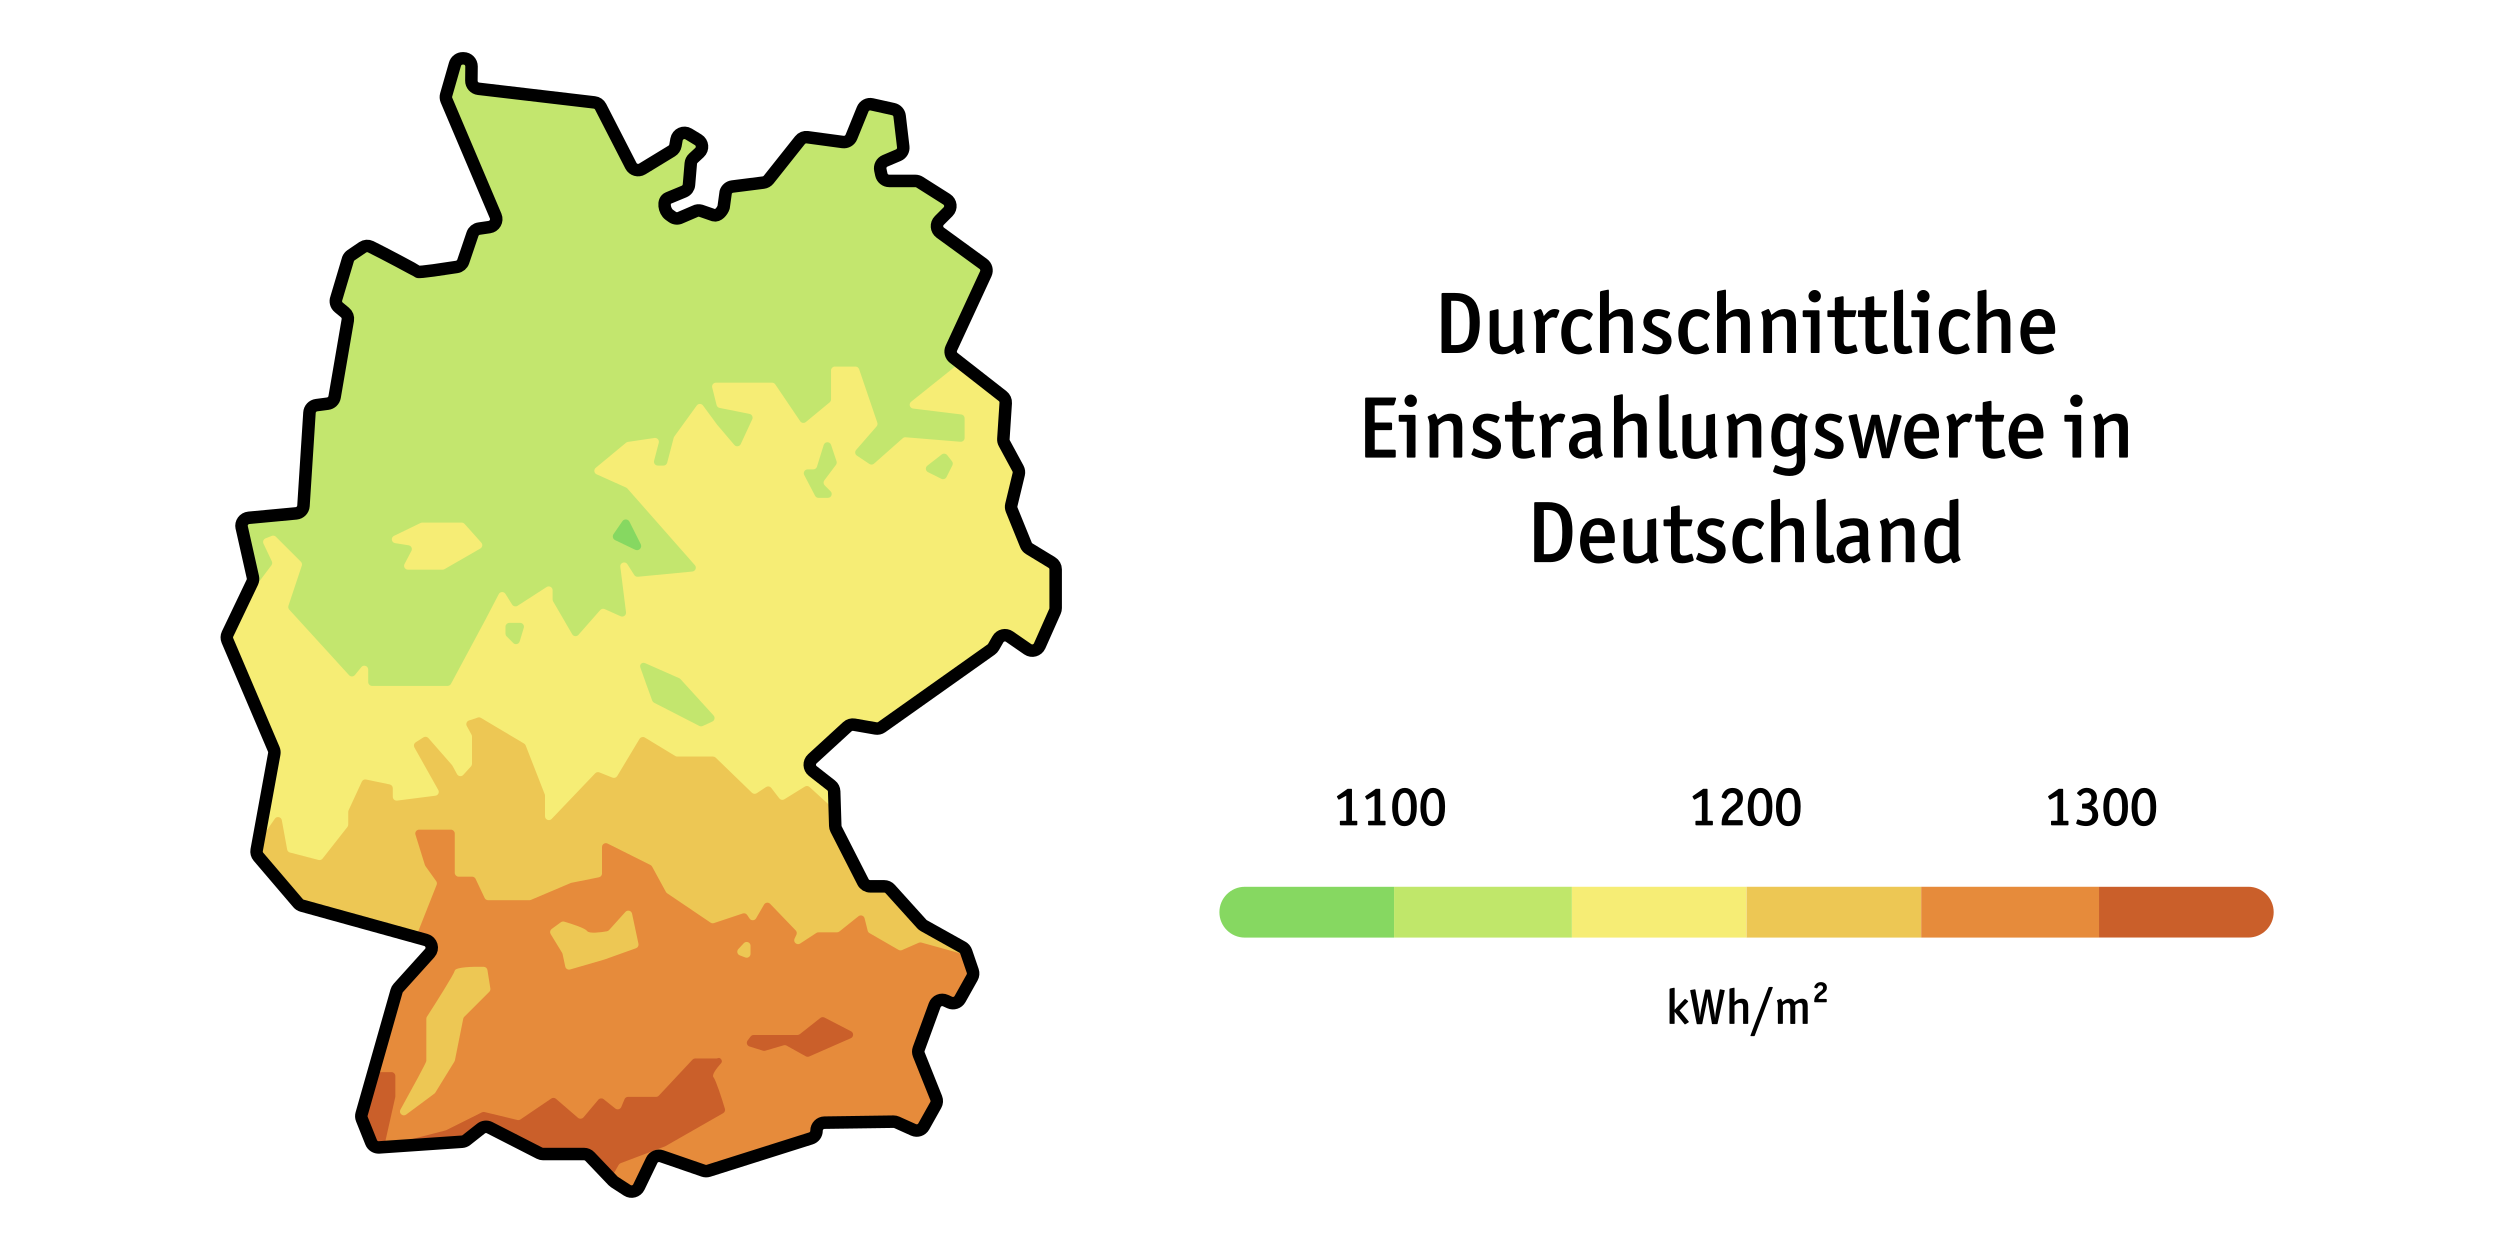 <?xml version="1.0" encoding="UTF-8"?>
<svg id="Ebene_1" data-name="Ebene 1" xmlns="http://www.w3.org/2000/svg" xmlns:xlink="http://www.w3.org/1999/xlink" viewBox="0 0 1200 600">
  <defs>
    <style>
      .cls-1 {
        clip-path: url(#clippath);
      }

      .cls-2 {
        fill: #c3e66e;
      }

      .cls-2, .cls-3, .cls-4 {
        fill-rule: evenodd;
      }

      .cls-2, .cls-3, .cls-4, .cls-5, .cls-6, .cls-7, .cls-8, .cls-9, .cls-10, .cls-11 {
        stroke-width: 0px;
      }

      .cls-3, .cls-11 {
        fill: #e68b3b;
      }

      .cls-4, .cls-10 {
        fill: #edc754;
      }

      .cls-6 {
        fill: #f6ed75;
      }

      .cls-7 {
        fill: #ca5f2a;
      }

      .cls-8 {
        fill: #c0e76a;
      }

      .cls-9 {
        fill: #86d861;
      }

      .cls-12 {
        fill: none;
        stroke: #000;
        stroke-linecap: round;
        stroke-linejoin: round;
        stroke-width: 6px;
      }
    </style>
    <clipPath id="clippath">
      <path class="cls-12" d="M116.03,253.24l5.34,23.77c.19.85.09,1.73-.28,2.51l-11.85,24.78c-.48,1-.5,2.16-.07,3.18l22.23,52.16c.3.7.38,1.47.25,2.21l-8.45,46.19c-.21,1.14.11,2.32.86,3.2l19.01,22.27c.5.59,1.17,1.01,1.91,1.22l59.43,16.45c2.77.77,3.76,4.18,1.84,6.31l-15.06,16.7c-.4.44-.69.96-.85,1.53l-16.77,58.99c-.23.82-.19,1.7.13,2.49l4.46,11.14c.62,1.56,2.18,2.54,3.85,2.42l39.75-2.72c.78-.05,1.52-.34,2.13-.82l7-5.52c1.19-.93,2.81-1.09,4.15-.41l23.93,12.23c.54.28,1.15.42,1.76.42h19.6c1.06,0,2.07.43,2.8,1.2l11.11,11.66c.21.22.44.41.7.58l6.13,3.97c1.95,1.26,4.57.53,5.58-1.56l6.19-12.82c.85-1.76,2.89-2.61,4.74-1.97l20.11,6.94c.78.27,1.63.28,2.43.03l49.12-15.54c1.61-.51,2.7-2,2.7-3.69h0c0-2.11,1.7-3.83,3.81-3.86l33.09-.48c.57,0,1.13.11,1.64.34l7.97,3.59c1.83.82,3.98.11,4.96-1.64l5.76-10.28c.57-1.02.65-2.24.22-3.32l-8.35-20.88c-.35-.88-.37-1.87-.04-2.76l7.65-20.96c.77-2.12,3.18-3.13,5.23-2.19l1.95.89c1.83.83,3.99.13,4.98-1.63l5.81-10.37c.54-.96.64-2.1.29-3.14l-3.16-9.25c-.31-.9-.94-1.66-1.77-2.13l-18.53-10.35c-.37-.21-.7-.47-.98-.78l-15.2-16.83c-.73-.81-1.78-1.27-2.87-1.27h-6.7c-1.45,0-2.78-.81-3.44-2.11l-12.91-25.29c-.26-.51-.4-1.07-.42-1.64l-.52-16.5c-.04-1.15-.58-2.22-1.48-2.92l-8.77-6.86c-1.88-1.47-1.99-4.28-.23-5.89l16.81-15.41c.88-.81,2.09-1.16,3.27-.96l10.33,1.8c1.01.18,2.06-.06,2.9-.65l52.53-37.23c.46-.32.84-.75,1.12-1.23l2.12-3.7c1.12-1.96,3.69-2.55,5.55-1.26l8.74,6.04c1.99,1.38,4.75.6,5.73-1.61l7.36-16.56c.22-.49.33-1.03.33-1.57v-18.59c0-1.35-.7-2.6-1.86-3.3l-10.83-6.59c-.71-.43-1.26-1.08-1.57-1.85l-6.84-16.84c-.3-.75-.37-1.58-.18-2.36l3.55-14.73c.22-.93.1-1.91-.36-2.75l-6.55-12.1c-.35-.64-.51-1.37-.46-2.09l1.13-17.24c.08-1.28-.47-2.51-1.48-3.3l-23.48-18.35c-1.41-1.11-1.88-3.04-1.13-4.67l16.51-35.69c.77-1.67.26-3.66-1.23-4.75l-20.6-15c-1.92-1.4-2.14-4.18-.46-5.86l4.18-4.18c1.75-1.75,1.43-4.67-.67-6l-12.95-8.2c-.62-.39-1.34-.6-2.07-.6h-12.55c-1.83,0-3.4-1.28-3.78-3.07l-.47-2.21c-.38-1.81.57-3.63,2.27-4.36l6.39-2.72c1.58-.67,2.53-2.3,2.33-4.01l-1.74-14.77c-.19-1.63-1.4-2.96-3-3.32l-10.31-2.29c-1.84-.41-3.71.57-4.42,2.32l-5.43,13.37c-.66,1.63-2.35,2.61-4.1,2.38l-17.03-2.3c-1.35-.18-2.7.36-3.54,1.43l-15.03,18.92c-.63.79-1.54,1.3-2.54,1.43l-14.87,1.89c-1.49.19-2.74,1.23-3.2,2.66l-1,7.26c-.63,1.99-2.74,4.43-4.75,3.85l-6.17-2.14c-.96-.28-2-.17-2.88.31l-6.79,2.92c-1.3.69-2.88.59-4.08-.28l-1.42-1.02c-2.45-1.77-3.32-6.85-.52-8.01l7.6-3.15c1.34-.55,2.25-1.8,2.37-3.24l.87-10.24c.08-.96.52-1.86,1.23-2.51l2.92-2.7c1.89-1.74,1.58-4.81-.61-6.14l-4.57-2.78c-2.32-1.41-5.34-.05-5.82,2.63l-.51,2.9c-.19,1.09-.85,2.05-1.8,2.63l-14.13,8.61c-1.92,1.17-4.42.46-5.45-1.54l-14.54-28.33c-.59-1.15-1.71-1.92-2.99-2.07l-55.63-6.54c-1.96-.23-3.43-1.9-3.41-3.88l.07-6.83c.02-2.15-1.71-3.91-3.86-3.91h-.36c-1.72,0-3.24,1.14-3.72,2.8l-4.23,14.74c-.24.85-.19,1.76.16,2.58l23.58,55.56c.99,2.33-.49,4.97-3,5.33l-4.99.73c-1.44.21-2.63,1.21-3.1,2.58l-4.48,13.23c-.46,1.36-1.64,2.35-3.06,2.58-5.35.84-18.19,2.8-18.67,2.33s-17.09-9.29-22.67-12.01c-1.24-.61-2.72-.5-3.87.28l-5.55,3.77c-.64.44-1.14,1.06-1.43,1.78l-5.62,18.86c-.61,1.56-.16,3.33,1.13,4.4l3,2.48c1.07.88,1.58,2.27,1.35,3.63l-6.33,36.93c-.29,1.67-1.63,2.96-3.31,3.18l-5.41.71c-1.83.24-3.23,1.74-3.35,3.58l-2.88,44.77c-.12,1.9-1.6,3.42-3.5,3.6l-22.75,2.13c-2.32.22-3.92,2.42-3.41,4.69Z"/>
    </clipPath>
  </defs>
  <g>
    <path class="cls-5" d="M809,491.62c-.08.06-.16.1-.24.1-.08-.02-.14-.06-.19-.14l-4.75-5.88v5.42c0,.14-.02.24-.07.29-.03.03-.12.05-.26.05h-1.73c-.14,0-.25-.02-.31-.07-.05-.05-.07-.14-.07-.26v-16.27c0-.21.11-.34.34-.38l1.66-.34.24-.02c.14,0,.22.1.22.31v10.22l4.75-5.04c.08-.08.16-.12.24-.12.06,0,.19.06.38.19l.96.72c.11.1.17.18.17.26,0,.06-.06.15-.17.26l-3.98,4.13,4.3,5.16c.13.16.19.26.19.31,0,.06-.06.14-.19.22l-1.46.89ZM824.45,491.26c-.02.06-.05.14-.1.22-.03.08-.15.12-.36.12h-1.85c-.06,0-.14,0-.24-.02s-.16-.12-.19-.31l-1.49-8.52c-.08-.45-.2-1.19-.36-2.23-.16-1.04-.25-1.7-.26-1.99-.03.4-.28,1.81-.74,4.22l-1.75,8.52c-.02.06-.04.14-.07.22-.03.08-.15.12-.36.12h-1.82c-.06,0-.14,0-.24-.02-.1,0-.17-.1-.22-.31l-3.07-15.53-.05-.29c0-.06.02-.12.07-.17.05-.05.14-.08.26-.1l1.7-.29.31-.05s.04,0,.07.02c.05.02.09.12.12.31l1.75,9.94c.03.16.07.46.12.91.06.45.14,1.32.22,2.62.26-1.97.45-3.23.58-3.79l1.99-9.48c.02-.06.04-.14.07-.22.03-.1.15-.14.36-.14h1.61c.1,0,.18.02.26.05.08.02.14.14.19.36l1.78,9.7c.21,1.14.38,2.34.5,3.62.03-.54.09-1.19.17-1.94.08-.77.18-1.46.29-2.06l1.73-9.53c.02-.11.04-.19.07-.24.05-.06.11-.1.19-.1h.1l1.9.38c.13.02.19.09.19.22l-.05.26-3.38,15.53ZM832.57,491.11c0,.14-.02.24-.07.29-.03.03-.12.05-.26.05h-1.73c-.14,0-.25-.02-.31-.07-.05-.05-.07-.14-.07-.26v-16.27c0-.21.11-.34.34-.38l1.66-.34.26-.05c.13,0,.19.11.19.34v6.48c.56-.53,1.12-.91,1.68-1.15.56-.24,1.17-.36,1.82-.36,1.02,0,1.78.28,2.28.84.51.56.77,1.51.77,2.86v8.04s-.02.12-.05.22c-.02.08-.12.12-.31.12h-1.75c-.08,0-.16,0-.24-.02-.06-.03-.1-.15-.1-.36v-7.66c0-.74-.11-1.26-.34-1.56-.22-.3-.61-.46-1.15-.46-.42,0-.83.1-1.25.29-.4.19-.86.51-1.37.96v8.47ZM842.32,497.02c-.02.06-.06.14-.12.22-.06.08-.18.12-.36.12h-1.25c-.26,0-.38-.06-.38-.19,0-.08.02-.18.07-.29l8.57-22.78c.05-.13.11-.22.19-.26.08-.06.18-.1.31-.1h1.22c.26,0,.38.06.38.19,0,.06-.03.18-.1.34l-8.54,22.75ZM855.77,491.11c0,.14-.02.24-.07.29-.03.03-.12.05-.26.05h-1.7c-.06,0-.14,0-.24-.02-.08-.02-.12-.12-.12-.31v-8.35c0-.43-.02-.8-.07-1.1-.03-.3-.1-.58-.22-.84-.11-.26-.17-.43-.17-.53,0-.11.06-.19.17-.24l1.46-.6.19-.05c.1,0,.18.04.24.12.06.08.17.32.31.72.11.3.18.54.22.7.67-.56,1.26-.96,1.78-1.2.53-.24,1.09-.36,1.68-.36,1.17,0,1.99.52,2.47,1.56.69-.56,1.3-.96,1.85-1.2.56-.24,1.14-.36,1.75-.36.56,0,1.04.11,1.44.34.4.21.7.57.91,1.08s.31,1.26.31,2.26v8.06s-.02.12-.05.22c-.02.08-.12.12-.31.12h-1.73c-.14,0-.24-.02-.29-.05-.03-.05-.05-.14-.05-.29v-7.94c0-.64-.1-1.1-.31-1.39-.19-.29-.52-.43-.98-.43-.26,0-.54.06-.86.17s-.78.41-1.39.89v8.74s0,.11-.02.19c-.02.08-.12.12-.31.12h-1.7c-.14,0-.24-.02-.29-.07-.05-.05-.07-.14-.07-.26v-7.8c0-.69-.1-1.18-.31-1.46-.21-.3-.54-.46-1.01-.46-.26,0-.52.05-.79.14-.26.1-.51.22-.77.38-.24.16-.46.33-.67.5v8.69ZM876.89,474.12c0,.61-.16,1.13-.48,1.56-.3.43-.81.89-1.51,1.37-.67.5-1.1.83-1.27,1.01-.18.18-.34.38-.5.62-.06.11-.12.25-.17.41-.05.16-.08.3-.1.41h3.55c.06,0,.15.02.26.05.11.02.17.13.17.34v.82c0,.06-.02.14-.05.24-.02.08-.14.12-.38.12h-5.23c-.14,0-.24-.02-.29-.07-.05-.05-.07-.14-.07-.26v-.38c.03-.82.2-1.49.5-2.02.34-.69,1.1-1.45,2.3-2.28.56-.4.94-.73,1.13-.98.21-.26.31-.57.31-.94s-.11-.66-.34-.86c-.21-.22-.5-.34-.86-.34-.34,0-.62.1-.86.29-.22.19-.43.5-.62.94-.1.16-.2.24-.31.24l-.19-.02-.79-.26c-.06-.02-.13-.05-.19-.1-.05-.05-.07-.11-.07-.19s.03-.2.1-.36c.06-.18.14-.34.24-.48v.02c.29-.53.67-.93,1.15-1.2.48-.27,1.03-.41,1.66-.41.91,0,1.62.24,2.14.72.53.48.79,1.15.79,2.02Z"/>
    <g>
      <path class="cls-5" d="M646.18,381.96l-3.23,1.76c-.18.09-.28.13-.32.13-.09,0-.19-.1-.29-.29l-.51-.88c-.09-.18-.13-.28-.13-.32,0-.09.09-.2.27-.32l4.89-3.42h1.63c.07,0,.16,0,.27.03.12.02.19.16.19.43v14.9h2.08c.2,0,.32.04.37.11.07.05.11.17.11.35v1.26c0,.07-.02.17-.05.29-.02.11-.16.16-.43.16h-7.42c-.2,0-.33-.03-.4-.08-.05-.07-.08-.2-.08-.37v-1.26c0-.07,0-.16.03-.27.02-.12.16-.19.43-.19h2.62v-12.02ZM659.74,381.96l-3.23,1.76c-.18.09-.28.13-.32.13-.09,0-.19-.1-.29-.29l-.51-.88c-.09-.18-.13-.28-.13-.32,0-.09.09-.2.27-.32l4.89-3.42h1.63c.07,0,.16,0,.27.03.12.02.19.16.19.43v14.9h2.08c.2,0,.32.04.37.11.07.05.11.17.11.35v1.26c0,.07-.02.17-.05.29-.02.11-.16.16-.43.16h-7.42c-.2,0-.33-.03-.4-.08-.05-.07-.08-.2-.08-.37v-1.26c0-.07,0-.16.03-.27.02-.12.16-.19.43-.19h2.62v-12.02ZM680.06,387.12c0,1.74-.12,3.2-.37,4.35-.25,1.16-.65,2.12-1.2,2.88-.52.71-1.15,1.26-1.9,1.63s-1.58.56-2.51.56-1.74-.2-2.48-.59c-.73-.41-1.34-1-1.84-1.76-.5-.78-.88-1.74-1.15-2.86-.25-1.14-.37-2.41-.37-3.82,0-1.01.06-1.96.19-2.83s.33-1.69.61-2.46c.28-.77.66-1.44,1.12-2.03.52-.64,1.14-1.13,1.87-1.47.73-.36,1.5-.53,2.32-.53s1.54.17,2.22.51c.69.32,1.27.78,1.74,1.39.59.78,1.02,1.75,1.31,2.91.3,1.14.45,2.51.45,4.11ZM677.25,387.52c0-1.39-.06-2.51-.19-3.37s-.33-1.57-.61-2.14c-.23-.46-.54-.82-.93-1.07-.37-.25-.79-.37-1.26-.37-1.07,0-1.87.58-2.4,1.74-.53,1.14-.8,2.84-.8,5.1s.25,4,.75,5.1c.52,1.1,1.3,1.66,2.35,1.66.55,0,1.03-.14,1.44-.43.43-.28.76-.7.99-1.26.23-.57.4-1.25.51-2.03.11-.8.16-1.78.16-2.94ZM693.62,387.12c0,1.74-.12,3.2-.37,4.35-.25,1.16-.65,2.12-1.2,2.88-.52.71-1.15,1.26-1.9,1.63s-1.58.56-2.51.56-1.74-.2-2.48-.59c-.73-.41-1.34-1-1.84-1.76-.5-.78-.88-1.74-1.15-2.86-.25-1.14-.37-2.41-.37-3.82,0-1.01.06-1.96.19-2.83s.33-1.69.61-2.46c.28-.77.66-1.44,1.12-2.03.52-.64,1.14-1.13,1.87-1.47.73-.36,1.5-.53,2.32-.53s1.54.17,2.22.51c.69.32,1.27.78,1.74,1.39.59.78,1.02,1.75,1.31,2.91.3,1.14.45,2.51.45,4.11ZM690.81,387.52c0-1.39-.06-2.51-.19-3.37s-.33-1.57-.61-2.14c-.23-.46-.54-.82-.93-1.07-.37-.25-.79-.37-1.26-.37-1.07,0-1.87.58-2.4,1.74-.53,1.14-.8,2.84-.8,5.1s.25,4,.75,5.1c.52,1.1,1.3,1.66,2.35,1.66.55,0,1.03-.14,1.44-.43.43-.28.76-.7.99-1.26.23-.57.4-1.25.51-2.03.11-.8.16-1.78.16-2.94Z"/>
      <path class="cls-5" d="M816.86,381.96l-3.23,1.76c-.18.09-.28.13-.32.13-.09,0-.19-.1-.29-.29l-.51-.88c-.09-.18-.13-.28-.13-.32,0-.09.09-.2.27-.32l4.89-3.42h1.63c.07,0,.16,0,.27.03.12.02.19.16.19.43v14.9h2.08c.2,0,.32.04.37.11.07.05.11.17.11.35v1.26c0,.07-.02.17-.05.29-.02.11-.16.16-.43.16h-7.42c-.2,0-.33-.03-.4-.08-.05-.07-.08-.2-.08-.37v-1.26c0-.07,0-.16.03-.27.02-.12.16-.19.43-.19h2.62v-12.02ZM836.59,383.17c0,1.12-.26,2.1-.77,2.94-.52.82-1.38,1.67-2.59,2.56-1.14.85-1.86,1.46-2.16,1.82-.55.62-.9,1.05-1.04,1.28-.32.57-.52,1.2-.59,1.9h6.6c.07,0,.17.02.29.05.12.02.19.16.19.43v1.55c0,.07-.02.17-.05.29-.02.11-.16.16-.43.16h-9.27c-.07,0-.15,0-.24-.03-.09-.02-.13-.14-.13-.37v-.72c.02-.77.1-1.45.24-2.06.14-.62.33-1.18.56-1.66.39-.78.92-1.5,1.58-2.16.68-.68,1.5-1.36,2.46-2.06.82-.61,1.39-1.08,1.71-1.42.32-.36.56-.71.72-1.07.16-.36.24-.84.24-1.44,0-.78-.21-1.4-.64-1.84-.43-.45-1.01-.67-1.76-.67-.69,0-1.26.19-1.71.56-.43.37-.81,1-1.15,1.87-.09.23-.2.35-.32.35l-.24-.05-1.47-.51c-.16-.05-.24-.16-.24-.32,0-.11.05-.31.16-.61.11-.3.23-.59.37-.85.5-.96,1.15-1.68,1.95-2.16.8-.48,1.74-.72,2.83-.72,1.51,0,2.71.45,3.58,1.34.89.87,1.34,2.08,1.34,3.63ZM850.74,387.12c0,1.74-.12,3.2-.37,4.35-.25,1.16-.65,2.12-1.2,2.88-.52.71-1.15,1.26-1.9,1.63s-1.58.56-2.51.56-1.74-.2-2.48-.59c-.73-.41-1.34-1-1.84-1.76-.5-.78-.88-1.74-1.15-2.86-.25-1.14-.37-2.41-.37-3.82,0-1.01.06-1.96.19-2.83s.33-1.69.61-2.46c.28-.77.66-1.44,1.12-2.03.52-.64,1.14-1.13,1.87-1.47.73-.36,1.5-.53,2.32-.53s1.54.17,2.22.51c.69.32,1.27.78,1.74,1.39.59.78,1.02,1.75,1.31,2.91.3,1.14.45,2.51.45,4.11ZM847.93,387.52c0-1.39-.06-2.51-.19-3.37s-.33-1.57-.61-2.14c-.23-.46-.54-.82-.93-1.07-.37-.25-.79-.37-1.26-.37-1.07,0-1.87.58-2.4,1.74-.53,1.14-.8,2.84-.8,5.1s.25,4,.75,5.1c.52,1.1,1.3,1.66,2.35,1.66.55,0,1.03-.14,1.44-.43.43-.28.76-.7.99-1.26.23-.57.4-1.25.51-2.03.11-.8.16-1.78.16-2.94ZM864.3,387.12c0,1.74-.12,3.2-.37,4.35-.25,1.16-.65,2.12-1.2,2.88-.52.71-1.15,1.26-1.9,1.63s-1.58.56-2.51.56-1.74-.2-2.48-.59c-.73-.41-1.34-1-1.84-1.76-.5-.78-.88-1.74-1.15-2.86-.25-1.14-.37-2.41-.37-3.82,0-1.01.06-1.96.19-2.83s.33-1.69.61-2.46c.28-.77.66-1.44,1.12-2.03.52-.64,1.14-1.13,1.87-1.47.73-.36,1.5-.53,2.32-.53s1.54.17,2.22.51c.69.32,1.27.78,1.74,1.39.59.78,1.02,1.75,1.31,2.91.3,1.14.45,2.51.45,4.11ZM861.5,387.52c0-1.39-.06-2.51-.19-3.37s-.33-1.57-.61-2.14c-.23-.46-.54-.82-.93-1.07-.37-.25-.79-.37-1.26-.37-1.07,0-1.87.58-2.4,1.74-.53,1.14-.8,2.84-.8,5.1s.25,4,.75,5.1c.52,1.1,1.3,1.66,2.35,1.66.55,0,1.03-.14,1.44-.43.43-.28.76-.7.99-1.26.23-.57.4-1.25.51-2.03.11-.8.16-1.78.16-2.94Z"/>
      <path class="cls-5" d="M987.54,381.96l-3.23,1.76c-.18.09-.28.13-.32.13-.09,0-.19-.1-.29-.29l-.51-.88c-.09-.18-.13-.28-.13-.32,0-.09.09-.2.27-.32l4.89-3.42h1.63c.07,0,.16,0,.27.03.12.02.19.16.19.43v14.9h2.08c.2,0,.32.04.37.11.07.05.11.17.11.35v1.26c0,.07-.02.17-.05.29-.02.11-.16.16-.43.16h-7.42c-.2,0-.33-.03-.4-.08-.05-.07-.08-.2-.08-.37v-1.26c0-.07,0-.16.03-.27.02-.12.16-.19.43-.19h2.62v-12.02ZM1007.16,391.23c0,.77-.14,1.48-.43,2.14-.28.66-.69,1.22-1.23,1.68-.52.46-1.1.81-1.74,1.04-.62.21-1.16.34-1.6.37-.45.04-.75.05-.91.05-.68,0-1.37-.08-2.08-.24-.71-.14-1.25-.28-1.6-.43-.36-.16-.59-.27-.69-.32-.18-.09-.28-.15-.32-.19-.02-.05-.03-.09-.03-.11l.05-.19.51-1.52c.02-.05.05-.1.11-.13.07-.04.14-.05.21-.05h.13l.35.11c.5.23,1.03.42,1.6.56.59.14,1.12.21,1.6.21,1.03,0,1.83-.27,2.38-.8.57-.55.85-1.33.85-2.32s-.3-1.74-.91-2.22c-.59-.5-1.48-.75-2.67-.75h-.91c-.07,0-.17,0-.29-.03-.11-.04-.16-.19-.16-.45v-1.42c0-.2.03-.32.08-.37.07-.07.2-.11.37-.11h.93c.57,0,1.1-.11,1.6-.32s.87-.54,1.12-.99c.27-.46.4-.99.4-1.58,0-.71-.22-1.29-.67-1.74-.43-.45-1-.67-1.71-.67-.39,0-.79.09-1.2.27-.41.18-.89.58-1.44,1.2-.16.16-.28.24-.35.24-.07-.02-.12-.04-.16-.08l-1.28-1.12c-.07-.05-.11-.12-.11-.21,0-.04.02-.09.05-.16.04-.09.07-.15.11-.19.55-.69,1.22-1.24,2-1.63.78-.39,1.62-.59,2.51-.59.71,0,1.37.12,1.98.35.61.21,1.12.53,1.55.93.45.39.78.87,1.01,1.44.23.55.35,1.16.35,1.82,0,1.87-.87,3.19-2.62,3.95.34.11.63.23.88.37.27.14.53.31.77.51.5.41.88.93,1.15,1.58.28.62.43,1.32.43,2.08ZM1021.42,387.12c0,1.74-.12,3.2-.37,4.35-.26,1.16-.66,2.12-1.2,2.88-.52.71-1.16,1.26-1.9,1.63s-1.58.56-2.5.56-1.74-.2-2.49-.59c-.72-.41-1.34-1-1.84-1.76-.5-.78-.88-1.74-1.15-2.86-.26-1.14-.38-2.41-.38-3.82,0-1.01.07-1.96.19-2.83.12-.87.32-1.69.61-2.46.29-.77.66-1.44,1.12-2.03.51-.64,1.14-1.13,1.87-1.47.72-.36,1.5-.53,2.33-.53s1.54.17,2.21.51c.69.32,1.27.78,1.74,1.39.59.78,1.02,1.75,1.3,2.91.31,1.14.46,2.51.46,4.11ZM1018.61,387.52c0-1.39-.06-2.51-.19-3.37-.12-.85-.32-1.57-.61-2.14-.23-.46-.55-.82-.93-1.07-.37-.25-.79-.37-1.26-.37-1.07,0-1.87.58-2.4,1.74-.53,1.14-.8,2.84-.8,5.1s.26,4,.76,5.1c.51,1.1,1.29,1.66,2.35,1.66.55,0,1.03-.14,1.44-.43.43-.28.76-.7.99-1.26.23-.57.4-1.25.51-2.03.1-.8.16-1.78.16-2.94ZM1034.98,387.12c0,1.74-.12,3.2-.38,4.35-.24,1.16-.65,2.12-1.2,2.88-.51.71-1.15,1.26-1.89,1.63s-1.58.56-2.51.56-1.74-.2-2.48-.59c-.72-.41-1.35-1-1.84-1.76-.5-.78-.89-1.74-1.16-2.86-.24-1.14-.37-2.41-.37-3.82,0-1.01.06-1.96.19-2.83.12-.87.32-1.69.61-2.46.28-.77.66-1.44,1.12-2.03.51-.64,1.14-1.13,1.87-1.47.72-.36,1.5-.53,2.31-.53s1.55.17,2.23.51c.69.32,1.27.78,1.74,1.39.58.78,1.02,1.75,1.3,2.91.3,1.14.46,2.51.46,4.11ZM1032.18,387.52c0-1.39-.07-2.51-.19-3.37s-.32-1.57-.61-2.14c-.23-.46-.55-.82-.93-1.07-.38-.25-.79-.37-1.26-.37-1.07,0-1.87.58-2.4,1.74-.53,1.14-.8,2.84-.8,5.1s.26,4,.75,5.1c.52,1.1,1.3,1.66,2.36,1.66.55,0,1.02-.14,1.44-.43.43-.28.76-.7.99-1.26.23-.57.4-1.25.51-2.03.1-.8.16-1.78.16-2.94Z"/>
    </g>
    <g>
      <path class="cls-9" d="M585.31,437.85c0-6.73,5.46-12.19,12.19-12.19h71.64v24.39h-71.64c-6.73,0-12.19-5.46-12.19-12.19Z"/>
      <rect class="cls-6" x="754.5" y="425.65" width="83.83" height="24.39"/>
      <rect class="cls-8" x="669.14" y="425.65" width="85.36" height="24.39"/>
      <rect class="cls-10" x="838.34" y="425.65" width="83.83" height="24.39"/>
      <rect class="cls-11" x="922.17" y="425.65" width="85.36" height="24.39"/>
      <path class="cls-7" d="M1007.53,425.65h71.65c6.73,0,12.19,5.46,12.19,12.19s-5.46,12.19-12.19,12.19h-71.65v-24.39Z"/>
    </g>
    <path class="cls-5" d="M710.29,154.61c0,5.1-.94,8.85-2.82,11.26-1.85,2.38-4.57,3.57-8.15,3.57h-6.72c-.11,0-.25-.01-.42-.04-.17-.03-.25-.25-.25-.67v-27.4c0-.11.01-.25.04-.42.03-.2.24-.29.63-.29h5.88c2.63,0,4.83.5,6.6,1.51,1.79.98,3.11,2.52,3.95,4.62.84,2.1,1.26,4.72,1.26,7.86ZM705.41,154.99c0-1.63-.08-3.05-.25-4.29s-.45-2.26-.84-3.07-.88-1.46-1.47-1.93c-.59-.5-1.26-.84-2.02-1.01-.76-.2-1.47-.29-2.14-.29h-2.14v21.22h2.35c1.06,0,2.05-.2,2.94-.59.92-.39,1.65-1.04,2.19-1.93.53-.9.9-1.96,1.09-3.19.2-1.23.29-2.87.29-4.92ZM731.65,168.18c.11.17.17.29.17.38,0,.06-.03.13-.08.21-.06.06-.13.1-.21.13l-2.69,1.01-.34.08c-.28,0-.55-.22-.8-.67-.22-.39-.43-.97-.63-1.72-1.04.9-2.02,1.53-2.94,1.89-.9.39-1.92.59-3.07.59s-2.07-.17-2.86-.5c-.78-.31-1.41-.76-1.89-1.34-.45-.59-.77-1.3-.97-2.14-.2-.84-.29-1.81-.29-2.9v-13.41c0-.08.01-.2.04-.34.06-.14.22-.24.5-.29l2.94-.71.38-.04c.28,0,.42.18.42.55v13.28c0,1.6.2,2.72.59,3.36.42.64,1.15.97,2.19.97.7,0,1.43-.15,2.19-.46.76-.34,1.48-.8,2.19-1.39v-14.92c0-.08.01-.2.04-.34.06-.14.22-.24.5-.29l2.94-.71.42-.08c.22,0,.34.2.34.59v15.05c0,1.04.07,1.86.21,2.48.17.62.41,1.19.71,1.72ZM747.35,152.21c-.14.28-.28.42-.42.42h-.21s-.2-.08-.5-.17c-.28-.11-.59-.17-.92-.17-.5,0-1.05.2-1.64.59-.56.39-1.25,1.05-2.06,1.98v14c0,.11-.01.24-.04.38-.03.14-.21.21-.55.21h-3.03c-.25,0-.42-.04-.5-.13-.08-.08-.13-.24-.13-.46v-12.73c0-1.29-.07-2.31-.21-3.07-.11-.76-.32-1.48-.63-2.19-.25-.48-.38-.73-.38-.76v-.08c0-.2.1-.34.29-.42l2.56-1.18.38-.08c.11,0,.22.06.34.17.14.08.28.29.42.63.14.31.22.49.25.55.34.73.55,1.4.63,2.02.92-1.06,1.58-1.77,1.98-2.1.42-.36.9-.67,1.43-.92s1.15-.38,1.85-.38c.36,0,.73.04,1.09.13.36.08.66.2.88.34.08.06.15.13.21.21.06.08.08.15.08.21l-.08.34-1.09,2.69ZM763.08,153.43c-.06.08-.15.14-.29.17-.14,0-.27-.06-.38-.17-.98-.73-1.75-1.18-2.31-1.34-.56-.17-1.08-.25-1.55-.25-1.57,0-2.73.62-3.49,1.85-.76,1.2-1.13,3.05-1.13,5.55s.36,4.3,1.09,5.51c.73,1.2,1.85,1.81,3.36,1.81.59,0,1.18-.1,1.77-.29.62-.2,1.4-.63,2.35-1.3.2-.14.34-.21.42-.21.06,0,.11.04.17.13.06.06.1.11.13.17l.84,2.06c.08.2.13.36.13.5,0,.2-.13.38-.38.55-.76.59-1.68,1.05-2.77,1.39-1.09.36-2.14.55-3.15.55-.62,0-1.32-.08-2.1-.25-.76-.14-1.5-.42-2.23-.84-.73-.42-1.37-.97-1.93-1.64-.53-.67-.98-1.46-1.34-2.35-.34-.9-.57-1.82-.71-2.77-.11-.95-.17-1.81-.17-2.56,0-1.71.21-3.26.63-4.67.42-1.43,1.02-2.63,1.81-3.61.81-1.01,1.78-1.77,2.9-2.27,1.15-.53,2.41-.8,3.78-.8,1.01,0,2,.17,2.98.5,1.01.34,1.86.78,2.56,1.34.11.08.22.21.34.38.11.14.17.27.17.38l-.08.25-1.39,2.27ZM772.29,168.86c0,.25-.04.42-.13.5-.06.06-.21.08-.46.08h-3.03c-.25,0-.43-.04-.55-.13-.08-.08-.13-.24-.13-.46v-28.49c0-.36.2-.59.59-.67l2.9-.59.46-.08c.22,0,.34.2.34.59v11.35c.98-.92,1.96-1.6,2.94-2.02.98-.42,2.05-.63,3.19-.63,1.79,0,3.12.49,3.99,1.47.9.98,1.34,2.65,1.34,5v14.08c0,.08-.03.21-.08.38-.03.14-.21.21-.55.21h-3.07c-.14,0-.28-.01-.42-.04-.11-.06-.17-.27-.17-.63v-13.41c0-1.29-.2-2.2-.59-2.73-.39-.53-1.06-.8-2.02-.8-.73,0-1.46.17-2.19.5-.7.34-1.5.9-2.4,1.68v14.84ZM802.36,163.69c0,.92-.17,1.79-.5,2.61-.34.78-.81,1.46-1.43,2.02-.59.56-1.32.99-2.19,1.3-.87.31-1.81.46-2.82.46-1.18,0-2.4-.17-3.66-.5-1.23-.31-2.31-.74-3.24-1.3-.28-.17-.42-.29-.42-.38l.17-.46.88-2.19c.08-.2.18-.29.29-.29.06,0,.22.07.5.21.36.17.94.42,1.72.76.81.31,1.53.52,2.14.63.62.08,1.09.13,1.43.13.87,0,1.57-.24,2.1-.71.53-.5.8-1.15.8-1.93,0-.62-.2-1.09-.59-1.43-.36-.34-1.15-.81-2.35-1.43-1.85-.92-3.19-1.64-4.03-2.14-.81-.5-1.41-1.15-1.81-1.93-.36-.78-.55-1.6-.55-2.44,0-.9.17-1.74.5-2.52.34-.78.81-1.46,1.43-2.02.64-.59,1.4-1.04,2.27-1.34.87-.31,1.79-.46,2.77-.46.84,0,1.79.14,2.86.42,1.09.25,1.98.57,2.65.97.08.06.17.14.25.25.08.11.13.21.13.29,0,.11-.04.25-.13.42l-.88,1.85c-.11.22-.25.34-.42.34-.11,0-.25-.04-.42-.13-.7-.31-1.41-.56-2.14-.76-.7-.2-1.3-.29-1.81-.29-.92,0-1.65.22-2.19.67-.5.45-.76,1.05-.76,1.81,0,.45.13.87.38,1.26.25.36.98.87,2.19,1.51l4.16,2.19c.5.28.97.63,1.39,1.05.45.42.77.92.97,1.51.22.59.34,1.26.34,2.02ZM819.27,153.43c-.06.08-.15.14-.29.17-.14,0-.27-.06-.38-.17-.98-.73-1.75-1.18-2.31-1.34-.56-.17-1.08-.25-1.56-.25-1.57,0-2.73.62-3.49,1.85-.76,1.2-1.13,3.05-1.13,5.55s.36,4.3,1.09,5.51,1.85,1.81,3.36,1.81c.59,0,1.18-.1,1.77-.29.62-.2,1.4-.63,2.35-1.3.2-.14.34-.21.42-.21.06,0,.11.04.17.13.06.06.1.11.13.17l.84,2.06c.08.2.13.36.13.5,0,.2-.13.38-.38.55-.76.59-1.68,1.05-2.77,1.39-1.09.36-2.14.55-3.15.55-.62,0-1.32-.08-2.1-.25-.76-.14-1.5-.42-2.23-.84-.73-.42-1.37-.97-1.93-1.64-.53-.67-.98-1.46-1.34-2.35-.34-.9-.57-1.82-.71-2.77-.11-.95-.17-1.81-.17-2.56,0-1.71.21-3.26.63-4.67.42-1.43,1.02-2.63,1.81-3.61.81-1.01,1.78-1.77,2.9-2.27,1.15-.53,2.41-.8,3.78-.8,1.01,0,2,.17,2.98.5,1.01.34,1.86.78,2.56,1.34.11.08.22.21.34.38.11.14.17.27.17.38l-.08.25-1.39,2.27ZM828.48,168.86c0,.25-.04.42-.13.5-.06.06-.21.08-.46.08h-3.03c-.25,0-.43-.04-.55-.13-.08-.08-.13-.24-.13-.46v-28.49c0-.36.2-.59.59-.67l2.9-.59.46-.08c.22,0,.34.2.34.59v11.35c.98-.92,1.96-1.6,2.94-2.02.98-.42,2.05-.63,3.19-.63,1.79,0,3.12.49,3.99,1.47.9.98,1.34,2.65,1.34,5v14.08c0,.08-.03.21-.08.38-.03.14-.21.21-.55.21h-3.07c-.14,0-.28-.01-.42-.04-.11-.06-.17-.27-.17-.63v-13.41c0-1.29-.2-2.2-.59-2.73-.39-.53-1.06-.8-2.02-.8-.73,0-1.46.17-2.19.5-.7.34-1.5.9-2.4,1.68v14.84ZM850.6,168.86c0,.25-.04.42-.13.5-.06.06-.21.08-.46.08h-3.07c-.25,0-.42-.03-.5-.08-.06-.08-.08-.25-.08-.5v-14.33c0-1.63-.27-3.01-.8-4.16-.08-.17-.13-.31-.13-.42s.1-.22.29-.34l2.82-1.26.25-.04c.2,0,.41.24.63.71.34.73.62,1.44.84,2.14,1.57-1.23,2.77-2,3.61-2.31.87-.34,1.75-.5,2.65-.5.98,0,1.82.13,2.52.38.7.22,1.27.59,1.72,1.09.45.5.77,1.16.97,1.98.22.81.34,1.81.34,2.98v14.08c0,.08-.03.21-.08.38-.03.14-.21.21-.55.21h-3.07c-.11,0-.24-.01-.38-.04-.11-.03-.17-.21-.17-.55v-13.49c0-1.2-.21-2.09-.63-2.65-.42-.59-1.09-.88-2.02-.88-.78,0-1.53.17-2.23.5-.7.34-1.48.9-2.35,1.68v14.84ZM874.03,142.17c0,.84-.29,1.56-.88,2.14-.56.56-1.26.84-2.1.84-.59,0-1.13-.17-1.64-.5-.5-.34-.85-.73-1.05-1.18-.2-.48-.29-.91-.29-1.3,0-.81.29-1.51.88-2.1.59-.59,1.29-.88,2.1-.88s1.51.29,2.1.88c.59.59.88,1.29.88,2.1ZM873.36,168.86c0,.11-.01.24-.04.38-.03.14-.2.21-.5.21h-3.07c-.11,0-.24-.01-.38-.04-.14-.03-.21-.22-.21-.59v-16.6h-3.24c-.11,0-.25-.01-.42-.04-.14-.03-.21-.22-.21-.59v-2.02c0-.11.01-.24.04-.38.03-.17.22-.25.59-.25h6.85c.22,0,.38.04.46.13.08.08.13.25.13.5v19.29ZM884.93,163.22c0,.78.04,1.4.13,1.85.11.42.29.73.55.92.28.2.74.29,1.39.29.22,0,.56-.03,1.01-.08.48-.08,1.2-.34,2.19-.76.11-.06.24-.08.38-.08.17,0,.29.17.38.5l.59,2.14.08.42s-.01.08-.04.17c-.03.08-.17.18-.42.29-.73.34-1.55.6-2.48.8s-1.78.29-2.56.29c-1.82,0-3.18-.46-4.08-1.39-.9-.95-1.34-2.61-1.34-4.96v-11.43h-2.9c-.11,0-.25-.01-.42-.04-.17-.06-.25-.25-.25-.59v-2.02c0-.08.01-.21.04-.38.06-.17.27-.25.63-.25h2.9v-5.51c0-.08.01-.2.04-.34.06-.14.22-.24.5-.29l2.86-.55.5-.04c.22,0,.34.18.34.55v6.18h5.55c.36,0,.55.11.55.34l-.08.42-.46,1.98c-.03.08-.07.2-.13.34-.06.14-.22.21-.5.21h-4.92v11.01ZM899.62,163.22c0,.78.04,1.4.13,1.85.11.42.29.73.55.92.28.2.74.29,1.39.29.22,0,.56-.03,1.01-.08.48-.08,1.2-.34,2.19-.76.11-.06.24-.08.38-.08.17,0,.29.17.38.5l.59,2.14.08.42s-.01.08-.04.17c-.03.08-.17.18-.42.29-.73.34-1.55.6-2.48.8s-1.78.29-2.56.29c-1.82,0-3.18-.46-4.08-1.39-.9-.95-1.34-2.61-1.34-4.96v-11.43h-2.9c-.11,0-.25-.01-.42-.04-.17-.06-.25-.25-.25-.59v-2.02c0-.08.01-.21.04-.38.06-.17.27-.25.63-.25h2.9v-5.51c0-.08.01-.2.04-.34.06-.14.22-.24.5-.29l2.86-.55.5-.04c.22,0,.34.18.34.55v6.18h5.55c.36,0,.55.11.55.34l-.08.42-.46,1.98c-.03.08-.07.2-.13.34-.06.14-.22.21-.5.21h-4.92v11.01ZM917.84,168.52l.13.42c0,.11-.13.22-.38.34-.36.17-.87.32-1.51.46-.62.17-1.32.25-2.1.25-1.6,0-2.8-.41-3.61-1.22-.78-.81-1.18-2.24-1.18-4.29l-.04-3.53v-20.59c0-.17.04-.31.13-.42.11-.14.25-.22.42-.25l3.15-.67.29-.04c.06,0,.13.03.21.08.08.03.13.21.13.55v24.84c0,.64.11,1.11.34,1.39.25.28.62.42,1.09.42.53,0,1.04-.11,1.51-.34.14-.08.27-.13.38-.13.14,0,.25.1.34.29l.71,2.44ZM926.19,142.17c0,.84-.29,1.56-.88,2.14-.56.56-1.26.84-2.1.84-.59,0-1.13-.17-1.64-.5-.5-.34-.85-.73-1.05-1.18-.2-.48-.29-.91-.29-1.3,0-.81.29-1.51.88-2.1.59-.59,1.29-.88,2.1-.88s1.51.29,2.1.88c.59.59.88,1.29.88,2.1ZM925.52,168.86c0,.11-.01.24-.04.38-.03.14-.2.21-.5.21h-3.07c-.11,0-.24-.01-.38-.04s-.21-.22-.21-.59v-16.6h-3.24c-.11,0-.25-.01-.42-.04-.14-.03-.21-.22-.21-.59v-2.02c0-.11.01-.24.04-.38.03-.17.22-.25.59-.25h6.85c.22,0,.38.04.46.13.08.08.13.25.13.5v19.29ZM944.32,153.43c-.06.08-.15.14-.29.17-.14,0-.27-.06-.38-.17-.98-.73-1.75-1.18-2.31-1.34-.56-.17-1.08-.25-1.55-.25-1.57,0-2.73.62-3.49,1.85-.76,1.2-1.13,3.05-1.13,5.55s.36,4.3,1.09,5.51c.73,1.2,1.85,1.81,3.36,1.81.59,0,1.18-.1,1.77-.29.62-.2,1.4-.63,2.35-1.3.2-.14.34-.21.42-.21.06,0,.11.04.17.13.06.06.1.11.13.17l.84,2.06c.08.2.13.36.13.5,0,.2-.13.38-.38.55-.76.59-1.68,1.05-2.77,1.39-1.09.36-2.14.55-3.15.55-.62,0-1.32-.08-2.1-.25-.76-.14-1.5-.42-2.23-.84-.73-.42-1.37-.97-1.93-1.64-.53-.67-.98-1.46-1.34-2.35-.34-.9-.57-1.82-.71-2.77-.11-.95-.17-1.81-.17-2.56,0-1.71.21-3.26.63-4.67.42-1.43,1.02-2.63,1.81-3.61.81-1.01,1.78-1.77,2.9-2.27,1.15-.53,2.41-.8,3.78-.8,1.01,0,2,.17,2.98.5,1.01.34,1.86.78,2.56,1.34.11.08.22.21.34.38.11.14.17.27.17.38l-.08.25-1.39,2.27ZM953.54,168.86c0,.25-.04.42-.13.5-.06.06-.21.08-.46.08h-3.03c-.25,0-.43-.04-.55-.13-.08-.08-.13-.24-.13-.46v-28.49c0-.36.2-.59.59-.67l2.9-.59.46-.08c.22,0,.34.2.34.59v11.35c.98-.92,1.96-1.6,2.94-2.02.98-.42,2.05-.63,3.19-.63,1.79,0,3.12.49,3.99,1.47.9.98,1.34,2.65,1.34,5v14.08c0,.08-.03.21-.08.38-.03.14-.21.21-.55.21h-3.07c-.14,0-.28-.01-.42-.04-.11-.06-.17-.27-.17-.63v-13.41c0-1.29-.2-2.2-.59-2.73-.39-.53-1.06-.8-2.02-.8-.73,0-1.46.17-2.19.5-.7.34-1.5.9-2.4,1.68v14.84ZM986.5,158.73v.29c0,.56-.06.91-.17,1.05s-.28.21-.5.21h-11.68c.17,4.12,1.86,6.18,5.09,6.18.53,0,1.12-.06,1.77-.17.67-.14,1.37-.38,2.1-.71.73-.36,1.15-.57,1.26-.63l.21-.04c.11,0,.22.1.34.29l.97,2.1c.08.17.13.31.13.42,0,.2-.18.41-.55.63-.81.5-1.85.91-3.11,1.22-1.26.34-2.44.5-3.53.5-1.4,0-2.68-.24-3.82-.71-1.12-.5-2.07-1.22-2.86-2.14-.76-.92-1.34-2.06-1.77-3.4-.39-1.37-.59-2.89-.59-4.54,0-1.2.14-2.44.42-3.7.28-1.26.71-2.35,1.3-3.28.59-.95,1.23-1.71,1.93-2.27.7-.56,1.48-.98,2.35-1.26.87-.31,1.78-.46,2.73-.46,1.26,0,2.4.24,3.4.71,1.01.45,1.85,1.12,2.52,2.02.67.87,1.18,1.96,1.51,3.28.36,1.29.55,2.76.55,4.41ZM982.01,157.05c-.06-1.88-.39-3.26-1.01-4.16-.59-.92-1.5-1.39-2.73-1.39s-2.23.46-2.9,1.39c-.64.9-1.04,2.28-1.18,4.16h7.82ZM669.33,194.01c-.11.39-.38.59-.8.59h-8.66v8.2h7.61c.28,0,.46.06.55.17.11.08.17.27.17.55v2.27c0,.11-.03.25-.08.42-.03.17-.24.25-.63.25h-7.61v9.37h9.37c.11,0,.25.03.42.08.2.03.29.25.29.67v2.35c0,.11-.01.27-.04.46-.03.17-.25.25-.67.25h-13.32c-.11,0-.25-.01-.42-.04s-.25-.25-.25-.67v-27.4c0-.14.01-.29.04-.46s.24-.25.63-.25h13.53c.45,0,.67.13.67.38l-.08.46-.71,2.35ZM680.12,192.37c0,.84-.29,1.56-.88,2.14-.56.56-1.26.84-2.1.84-.59,0-1.13-.17-1.64-.5-.5-.34-.85-.73-1.05-1.18-.2-.48-.29-.91-.29-1.3,0-.81.29-1.51.88-2.1.59-.59,1.29-.88,2.1-.88s1.51.29,2.1.88c.59.59.88,1.29.88,2.1ZM679.45,219.06c0,.11-.01.24-.04.38-.03.14-.2.21-.5.21h-3.07c-.11,0-.24-.01-.38-.04s-.21-.22-.21-.59v-16.6h-3.24c-.11,0-.25-.01-.42-.04-.14-.03-.21-.22-.21-.59v-2.02c0-.11.01-.24.04-.38.03-.17.22-.25.59-.25h6.85c.22,0,.38.04.46.13.08.08.13.25.13.5v19.29ZM690.43,219.06c0,.25-.04.42-.13.5-.06.06-.21.08-.46.08h-3.07c-.25,0-.42-.03-.5-.08-.06-.08-.08-.25-.08-.5v-14.33c0-1.63-.27-3.01-.8-4.16-.08-.17-.13-.31-.13-.42s.1-.22.29-.34l2.82-1.26.25-.04c.2,0,.41.24.63.71.34.73.62,1.44.84,2.14,1.57-1.23,2.77-2,3.61-2.31.87-.34,1.75-.5,2.65-.5.98,0,1.82.13,2.52.38.7.22,1.27.59,1.72,1.09.45.5.77,1.16.97,1.98.22.81.34,1.81.34,2.98v14.08c0,.08-.03.21-.08.38-.03.14-.21.21-.55.21h-3.07c-.11,0-.24-.01-.38-.04-.11-.03-.17-.21-.17-.55v-13.49c0-1.2-.21-2.09-.63-2.65-.42-.59-1.09-.88-2.02-.88-.78,0-1.53.17-2.23.5-.7.34-1.48.9-2.35,1.68v14.84ZM720.5,213.89c0,.92-.17,1.79-.5,2.61-.34.78-.81,1.46-1.43,2.02-.59.56-1.32.99-2.19,1.3-.87.31-1.81.46-2.82.46-1.18,0-2.4-.17-3.66-.5-1.23-.31-2.31-.74-3.24-1.3-.28-.17-.42-.29-.42-.38l.17-.46.88-2.19c.08-.2.18-.29.29-.29.06,0,.22.07.5.21.36.17.94.42,1.72.76.81.31,1.53.52,2.14.63.62.08,1.09.13,1.43.13.87,0,1.57-.24,2.1-.71.53-.5.8-1.15.8-1.93,0-.62-.2-1.09-.59-1.43-.36-.34-1.15-.81-2.35-1.43-1.85-.92-3.19-1.64-4.03-2.14-.81-.5-1.41-1.15-1.81-1.93-.36-.78-.55-1.6-.55-2.44,0-.9.17-1.74.5-2.52.34-.78.81-1.46,1.43-2.02.64-.59,1.4-1.04,2.27-1.34.87-.31,1.79-.46,2.77-.46.84,0,1.79.14,2.86.42,1.09.25,1.98.57,2.65.97.08.06.17.14.25.25.08.11.13.21.13.29,0,.11-.04.25-.13.42l-.88,1.85c-.11.22-.25.34-.42.34-.11,0-.25-.04-.42-.13-.7-.31-1.41-.56-2.14-.76-.7-.2-1.3-.29-1.81-.29-.92,0-1.65.22-2.19.67-.5.45-.76,1.05-.76,1.81,0,.45.13.87.38,1.26.25.36.98.87,2.19,1.51l4.16,2.19c.5.28.97.63,1.39,1.05.45.42.77.92.97,1.51.22.59.34,1.26.34,2.02ZM730.18,213.42c0,.78.04,1.4.13,1.85.11.42.29.73.55.92.28.2.74.29,1.39.29.22,0,.56-.03,1.01-.08.48-.08,1.2-.34,2.19-.76.11-.06.24-.08.38-.08.17,0,.29.17.38.5l.59,2.14.08.42s-.01.08-.04.17c-.03.08-.17.18-.42.29-.73.34-1.55.6-2.48.8s-1.78.29-2.56.29c-1.82,0-3.18-.46-4.08-1.39-.9-.95-1.34-2.61-1.34-4.96v-11.43h-2.9c-.11,0-.25-.01-.42-.04-.17-.06-.25-.25-.25-.59v-2.02c0-.08.01-.21.04-.38.06-.17.27-.25.63-.25h2.9v-5.51c0-.08.01-.2.04-.34.06-.14.22-.24.5-.29l2.86-.55.5-.04c.22,0,.34.18.34.55v6.18h5.55c.36,0,.55.11.55.34l-.08.42-.46,1.98c-.03.08-.07.2-.13.34-.06.14-.22.21-.5.21h-4.92v11.01ZM750.16,202.41c-.14.28-.28.42-.42.42h-.21s-.2-.08-.5-.17c-.28-.11-.59-.17-.92-.17-.5,0-1.05.2-1.64.59-.56.39-1.25,1.05-2.06,1.98v14c0,.11-.01.24-.04.38-.03.14-.21.21-.55.21h-3.03c-.25,0-.42-.04-.5-.13-.08-.08-.13-.24-.13-.46v-12.73c0-1.29-.07-2.31-.21-3.07-.11-.76-.32-1.48-.63-2.19-.25-.48-.38-.73-.38-.76v-.08c0-.2.1-.34.29-.42l2.56-1.18.38-.08c.11,0,.22.06.34.17.14.08.28.29.42.63.14.31.22.49.25.55.34.73.55,1.4.63,2.02.92-1.06,1.58-1.77,1.98-2.1.42-.36.9-.67,1.43-.92s1.15-.38,1.85-.38c.36,0,.73.04,1.09.13.36.08.66.2.88.34.08.06.15.13.21.21.06.08.08.15.08.21l-.08.34-1.09,2.69ZM769.22,218.09l.13.42c0,.06-.03.11-.08.17-.03.06-.07.1-.13.13l-2.56,1.26c-.17.08-.31.13-.42.13-.25,0-.49-.22-.71-.67-.28-.5-.52-1.13-.71-1.89-.9.9-1.79,1.54-2.69,1.93-.9.39-1.89.59-2.98.59-.87,0-1.68-.14-2.44-.42-.73-.28-1.36-.69-1.89-1.22-.53-.53-.94-1.18-1.22-1.93-.28-.76-.42-1.58-.42-2.48,0-2.35.85-4.13,2.56-5.34,1.74-1.23,4.55-1.86,8.45-1.89v-1.34c0-1.26-.25-2.16-.76-2.69-.5-.53-1.36-.8-2.56-.8-1.32,0-2.93.41-4.83,1.22l-.38.08c-.06,0-.13-.03-.21-.08-.08-.06-.14-.13-.17-.21l-.67-2.06-.08-.38c0-.36.28-.64.84-.84.98-.42,1.98-.73,2.98-.92,1.04-.2,2.05-.29,3.03-.29,1.15,0,2.16.13,3.03.38.87.25,1.58.63,2.14,1.13.59.5,1.02,1.16,1.3,1.98.31.81.46,1.77.46,2.86v8.24c0,.87.06,1.7.17,2.48.11.78.39,1.61.84,2.48ZM764.09,209.94c-2.55.03-4.33.38-5.34,1.05-1.01.64-1.51,1.58-1.51,2.82,0,.42.08.88.25,1.39.2.48.53.9,1.01,1.26.48.34,1.01.5,1.6.5,1.29,0,2.62-.67,3.99-2.02v-5ZM779,219.06c0,.25-.04.42-.13.5-.06.06-.21.08-.46.08h-3.03c-.25,0-.43-.04-.55-.13-.08-.08-.13-.24-.13-.46v-28.49c0-.36.2-.59.59-.67l2.9-.59.46-.08c.22,0,.34.2.34.59v11.35c.98-.92,1.96-1.6,2.94-2.02s2.05-.63,3.19-.63c1.79,0,3.12.49,3.99,1.47.9.98,1.34,2.65,1.34,5v14.08c0,.08-.03.21-.08.38-.03.14-.21.21-.55.21h-3.07c-.14,0-.28-.01-.42-.04-.11-.06-.17-.27-.17-.63v-13.41c0-1.29-.2-2.2-.59-2.73-.39-.53-1.06-.8-2.02-.8-.73,0-1.46.17-2.19.5-.7.34-1.5.9-2.4,1.68v14.84ZM805.24,218.72l.13.42c0,.11-.13.22-.38.34-.36.17-.87.32-1.51.46-.62.17-1.32.25-2.1.25-1.6,0-2.8-.41-3.61-1.22-.78-.81-1.18-2.24-1.18-4.29l-.04-3.53v-20.59c0-.17.04-.31.13-.42.11-.14.25-.22.42-.25l3.15-.67.29-.04c.06,0,.13.03.21.08.08.03.13.21.13.55v24.84c0,.64.11,1.11.34,1.39.25.28.62.42,1.09.42.53,0,1.04-.11,1.51-.34.14-.08.27-.13.38-.13.14,0,.25.1.34.29l.71,2.44ZM824.14,218.38c.11.17.17.29.17.38,0,.06-.03.13-.08.21-.06.06-.13.1-.21.13l-2.69,1.01-.34.08c-.28,0-.55-.22-.8-.67-.22-.39-.43-.97-.63-1.72-1.04.9-2.02,1.53-2.94,1.89-.9.39-1.92.59-3.07.59s-2.07-.17-2.86-.5c-.78-.31-1.41-.76-1.89-1.34-.45-.59-.77-1.3-.97-2.14-.2-.84-.29-1.81-.29-2.9v-13.41c0-.08.01-.2.04-.34.06-.14.22-.24.5-.29l2.94-.71.38-.04c.28,0,.42.18.42.55v13.28c0,1.6.2,2.72.59,3.36.42.64,1.15.97,2.19.97.7,0,1.43-.15,2.19-.46.76-.34,1.48-.8,2.19-1.39v-14.92c0-.08.01-.2.04-.34.06-.14.22-.24.5-.29l2.94-.71.42-.08c.22,0,.34.2.34.59v15.05c0,1.04.07,1.86.21,2.48.17.62.41,1.19.71,1.72ZM833.96,219.06c0,.25-.04.42-.13.5-.06.06-.21.08-.46.08h-3.07c-.25,0-.42-.03-.5-.08-.06-.08-.08-.25-.08-.5v-14.33c0-1.63-.27-3.01-.8-4.16-.08-.17-.13-.31-.13-.42s.1-.22.29-.34l2.82-1.26.25-.04c.2,0,.41.24.63.71.34.73.62,1.44.84,2.14,1.57-1.23,2.77-2,3.61-2.31.87-.34,1.75-.5,2.65-.5.98,0,1.82.13,2.52.38.7.22,1.27.59,1.72,1.09.45.5.77,1.16.97,1.98.22.81.34,1.81.34,2.98v14.08c0,.08-.03.21-.08.38-.03.14-.21.21-.55.21h-3.07c-.11,0-.24-.01-.38-.04-.11-.03-.17-.21-.17-.55v-13.49c0-1.2-.21-2.09-.63-2.65-.42-.59-1.09-.88-2.02-.88-.78,0-1.53.17-2.23.5-.7.34-1.49.9-2.35,1.68v14.84ZM867.56,200.35c-.42.73-.73,1.48-.92,2.27-.2.76-.29,1.58-.29,2.48v6.39c0,1.34.03,3.17.08,5.46l.08,3.45-.04,1.6c-.17,2.1-.9,3.7-2.19,4.79-1.29,1.12-3.08,1.68-5.38,1.68-1.18,0-2.45-.17-3.82-.5-1.37-.31-2.55-.71-3.53-1.22-.31-.17-.46-.32-.46-.46,0-.17.03-.31.08-.42l.8-2.31c.08-.22.21-.34.38-.34.08,0,.27.06.55.17,1.04.48,2.05.84,3.03,1.09.98.25,1.88.38,2.69.38,1.37,0,2.35-.31,2.94-.92.59-.62.88-1.65.88-3.11,0-1.6-.06-2.77-.17-3.53-1.68,1.29-3.46,1.93-5.34,1.93-1.01,0-1.93-.22-2.77-.67-.84-.45-1.55-1.09-2.14-1.93-.59-.87-1.04-1.91-1.34-3.11-.31-1.2-.46-2.54-.46-3.99,0-3.45.69-6.14,2.06-8.07,1.4-1.96,3.32-2.94,5.76-2.94.7,0,1.34.08,1.93.25.59.14,1.13.36,1.64.67.53.28,1.01.59,1.43.92.03-.06.08-.21.17-.46.11-.25.2-.42.25-.5.03-.06.1-.18.21-.38.11-.2.22-.35.34-.46.14-.11.28-.17.42-.17l.29.08,2.65,1.18c.08.06.15.13.21.21.06.06.08.11.08.17l-.08.34ZM862.18,203.29c-1.32-.81-2.48-1.22-3.49-1.22-1.32,0-2.34.6-3.07,1.81-.7,1.18-1.05,2.87-1.05,5.09s.28,3.96.84,5.09c.56,1.09,1.43,1.64,2.61,1.64.5,0,1.08-.1,1.72-.29.64-.22,1.46-.71,2.44-1.47v-10.63ZM884.96,213.89c0,.92-.17,1.79-.5,2.61-.34.78-.81,1.46-1.43,2.02-.59.56-1.32.99-2.19,1.3-.87.31-1.81.46-2.82.46-1.18,0-2.4-.17-3.66-.5-1.23-.31-2.31-.74-3.24-1.3-.28-.17-.42-.29-.42-.38l.17-.46.88-2.19c.08-.2.18-.29.29-.29.06,0,.22.07.5.21.36.17.94.42,1.72.76.81.31,1.53.52,2.14.63.62.08,1.09.13,1.43.13.87,0,1.57-.24,2.1-.71.53-.5.8-1.15.8-1.93,0-.62-.2-1.09-.59-1.43-.36-.34-1.15-.81-2.35-1.43-1.85-.92-3.19-1.64-4.03-2.14-.81-.5-1.41-1.15-1.81-1.93-.36-.78-.55-1.6-.55-2.44,0-.9.17-1.74.5-2.52.34-.78.81-1.46,1.43-2.02.64-.59,1.4-1.04,2.27-1.34.87-.31,1.79-.46,2.77-.46.84,0,1.79.14,2.86.42,1.09.25,1.98.57,2.65.97.08.06.17.14.25.25.08.11.13.21.13.29,0,.11-.04.25-.13.42l-.88,1.85c-.11.22-.25.34-.42.34-.11,0-.25-.04-.42-.13-.7-.31-1.41-.56-2.14-.76-.7-.2-1.3-.29-1.81-.29-.92,0-1.65.22-2.19.67-.5.45-.76,1.05-.76,1.81,0,.45.13.87.38,1.26.25.36.98.87,2.19,1.51l4.16,2.19c.5.28.97.63,1.39,1.05.45.42.77.92.97,1.51.22.59.34,1.26.34,2.02ZM907.08,219.48c-.03.17-.08.28-.17.34-.08.08-.22.13-.42.13h-2.48c-.25,0-.43-.03-.55-.08-.11-.06-.2-.2-.25-.42l-2.65-11.73c-.14-.59-.27-1.36-.38-2.31-.08-.95-.14-1.53-.17-1.72-.22,1.82-.45,3.15-.67,3.99l-3.28,11.77c-.03.08-.07.18-.13.29-.06.14-.2.21-.42.21h-2.61c-.08,0-.2-.01-.34-.04-.11-.03-.21-.18-.29-.46l-4.92-19.29-.08-.34c0-.08.03-.15.08-.21.06-.08.21-.15.46-.21l2.9-.59.34-.04s.07.01.13.04c.08.03.15.2.21.5l2.19,10.25c.03.11.08.41.17.88.08.45.21,1.34.38,2.69.2,1.32.32,2.12.38,2.4.22-2.24.46-3.8.71-4.67l2.98-11.22c.06-.22.11-.36.17-.42.08-.08.22-.13.42-.13h2.77c.08,0,.18.01.29.04.11.03.21.2.29.5l2.69,11.81c.14.59.34,1.93.59,4.03.22-2.02.48-3.64.76-4.88l2.73-11.31c.06-.34.2-.5.42-.5l.5.08,2.52.55c.31.08.46.18.46.29s-.04.28-.13.5l-5.63,19.25ZM930.75,208.93v.29c0,.56-.06.91-.17,1.05s-.28.21-.5.21h-11.68c.17,4.12,1.86,6.18,5.09,6.18.53,0,1.12-.06,1.77-.17.67-.14,1.37-.38,2.1-.71.73-.36,1.15-.57,1.26-.63l.21-.04c.11,0,.22.1.34.29l.97,2.1c.08.17.13.31.13.42,0,.2-.18.41-.55.63-.81.5-1.85.91-3.11,1.22-1.26.34-2.44.5-3.53.5-1.4,0-2.68-.24-3.82-.71-1.12-.5-2.07-1.22-2.86-2.14-.76-.92-1.34-2.06-1.77-3.4-.39-1.37-.59-2.89-.59-4.54,0-1.2.14-2.44.42-3.7.28-1.26.71-2.35,1.3-3.28.59-.95,1.23-1.71,1.93-2.27.7-.56,1.48-.98,2.35-1.26.87-.31,1.78-.46,2.73-.46,1.26,0,2.4.24,3.4.71,1.01.45,1.85,1.12,2.52,2.02.67.87,1.18,1.96,1.51,3.28.36,1.29.55,2.76.55,4.41ZM926.25,207.25c-.06-1.88-.39-3.26-1.01-4.16-.59-.92-1.5-1.39-2.73-1.39s-2.23.46-2.9,1.39c-.64.9-1.04,2.28-1.18,4.16h7.82ZM945.53,202.41c-.14.28-.28.42-.42.42h-.21s-.2-.08-.5-.17c-.28-.11-.59-.17-.92-.17-.5,0-1.05.2-1.64.59-.56.39-1.25,1.05-2.06,1.98v14c0,.11-.01.24-.04.38-.03.14-.21.21-.55.21h-3.03c-.25,0-.42-.04-.5-.13-.08-.08-.13-.24-.13-.46v-12.73c0-1.29-.07-2.31-.21-3.07-.11-.76-.32-1.48-.63-2.19-.25-.48-.38-.73-.38-.76v-.08c0-.2.1-.34.29-.42l2.56-1.18.38-.08c.11,0,.22.06.34.17.14.08.28.29.42.63.14.31.22.49.25.55.34.73.55,1.4.63,2.02.92-1.06,1.58-1.77,1.98-2.1.42-.36.9-.67,1.43-.92s1.15-.38,1.85-.38c.36,0,.73.04,1.09.13.36.08.66.2.88.34.08.06.15.13.21.21.06.08.08.15.08.21l-.08.34-1.09,2.69ZM955.91,213.42c0,.78.04,1.4.13,1.85.11.42.29.73.55.92.28.2.74.29,1.39.29.22,0,.56-.03,1.01-.08.48-.08,1.2-.34,2.19-.76.11-.06.24-.08.38-.08.17,0,.29.17.38.5l.59,2.14.08.42s-.01.08-.04.17-.17.18-.42.29c-.73.34-1.56.6-2.48.8s-1.78.29-2.56.29c-1.82,0-3.18-.46-4.08-1.39-.9-.95-1.34-2.61-1.34-4.96v-11.43h-2.9c-.11,0-.25-.01-.42-.04-.17-.06-.25-.25-.25-.59v-2.02c0-.08.01-.21.04-.38.06-.17.27-.25.63-.25h2.9v-5.51c0-.08.01-.2.04-.34.06-.14.22-.24.5-.29l2.86-.55.5-.04c.22,0,.34.18.34.55v6.18h5.55c.36,0,.55.11.55.34l-.08.42-.46,1.98c-.03.08-.07.2-.13.34s-.22.21-.5.21h-4.92v11.01ZM980.86,208.93v.29c0,.56-.06.91-.17,1.05-.11.14-.28.21-.5.21h-11.68c.17,4.12,1.86,6.18,5.09,6.18.53,0,1.12-.06,1.77-.17.67-.14,1.37-.38,2.1-.71.73-.36,1.15-.57,1.26-.63l.21-.04c.11,0,.22.1.34.29l.97,2.1c.08.17.13.31.13.42,0,.2-.18.41-.55.63-.81.5-1.85.91-3.11,1.22-1.26.34-2.44.5-3.53.5-1.4,0-2.68-.24-3.82-.71-1.12-.5-2.07-1.22-2.86-2.14-.76-.92-1.34-2.06-1.77-3.4-.39-1.37-.59-2.89-.59-4.54,0-1.2.14-2.44.42-3.7s.71-2.35,1.3-3.28c.59-.95,1.23-1.71,1.93-2.27.7-.56,1.48-.98,2.35-1.26.87-.31,1.78-.46,2.73-.46,1.26,0,2.4.24,3.4.71,1.01.45,1.85,1.12,2.52,2.02.67.87,1.18,1.96,1.51,3.28.36,1.29.55,2.76.55,4.41ZM976.36,207.25c-.06-1.88-.39-3.26-1.01-4.16-.59-.92-1.5-1.39-2.73-1.39s-2.23.46-2.9,1.39c-.64.9-1.04,2.28-1.18,4.16h7.82ZM999.64,192.37c0,.84-.29,1.56-.88,2.14-.56.56-1.26.84-2.1.84-.59,0-1.13-.17-1.64-.5-.5-.34-.85-.73-1.05-1.18-.2-.48-.29-.91-.29-1.3,0-.81.29-1.51.88-2.1.59-.59,1.29-.88,2.1-.88s1.51.29,2.1.88c.59.59.88,1.29.88,2.1ZM998.97,219.06c0,.11-.01.24-.04.38-.03.14-.2.21-.5.21h-3.07c-.11,0-.24-.01-.38-.04s-.21-.22-.21-.59v-16.6h-3.24c-.11,0-.25-.01-.42-.04-.14-.03-.21-.22-.21-.59v-2.02c0-.11.01-.24.04-.38.03-.17.22-.25.59-.25h6.85c.22,0,.38.04.46.13.08.08.13.25.13.5v19.29ZM1009.95,219.06c0,.25-.04.42-.13.5-.06.06-.21.08-.46.08h-3.07c-.25,0-.42-.03-.5-.08-.06-.08-.08-.25-.08-.5v-14.33c0-1.63-.27-3.01-.8-4.16-.08-.17-.13-.31-.13-.42s.1-.22.29-.34l2.82-1.26.25-.04c.2,0,.41.24.63.71.34.73.62,1.44.84,2.14,1.57-1.23,2.77-2,3.61-2.31.87-.34,1.75-.5,2.64-.5.98,0,1.82.13,2.52.38.7.22,1.27.59,1.73,1.09.44.5.77,1.16.97,1.98.22.81.33,1.81.33,2.98v14.08c0,.08-.02.21-.08.38-.02.14-.21.21-.55.21h-3.06c-.12,0-.25-.01-.39-.04-.11-.03-.16-.21-.16-.55v-13.49c0-1.2-.21-2.09-.63-2.65-.42-.59-1.1-.88-2.02-.88-.78,0-1.53.17-2.23.5-.7.34-1.49.9-2.35,1.68v14.84ZM754.78,255.01c0,5.1-.94,8.85-2.82,11.26-1.85,2.38-4.57,3.57-8.15,3.57h-6.72c-.11,0-.25-.01-.42-.04s-.25-.25-.25-.67v-27.4c0-.11.01-.25.04-.42.03-.2.24-.29.63-.29h5.88c2.63,0,4.83.5,6.6,1.51,1.79.98,3.11,2.52,3.95,4.62.84,2.1,1.26,4.72,1.26,7.86ZM749.9,255.39c0-1.63-.08-3.05-.25-4.29-.17-1.23-.45-2.26-.84-3.07s-.88-1.46-1.47-1.93c-.59-.5-1.26-.84-2.02-1.01-.76-.2-1.47-.29-2.14-.29h-2.14v21.22h2.35c1.06,0,2.05-.2,2.94-.59.92-.39,1.65-1.04,2.19-1.93.53-.9.9-1.96,1.09-3.19.2-1.23.29-2.87.29-4.92ZM775.13,259.13v.29c0,.56-.06.91-.17,1.05s-.28.21-.5.21h-11.68c.17,4.12,1.86,6.18,5.09,6.18.53,0,1.12-.06,1.77-.17.67-.14,1.37-.38,2.1-.71.73-.36,1.15-.57,1.26-.63l.21-.04c.11,0,.22.1.34.29l.97,2.1c.08.17.13.31.13.42,0,.2-.18.41-.55.63-.81.5-1.85.91-3.11,1.22-1.26.34-2.44.5-3.53.5-1.4,0-2.68-.24-3.82-.71-1.12-.5-2.07-1.22-2.86-2.14-.76-.92-1.34-2.06-1.77-3.4-.39-1.37-.59-2.89-.59-4.54,0-1.2.14-2.44.42-3.7s.71-2.35,1.3-3.28c.59-.95,1.23-1.71,1.93-2.27.7-.56,1.48-.98,2.35-1.26.87-.31,1.78-.46,2.73-.46,1.26,0,2.4.24,3.4.71,1.01.45,1.85,1.12,2.52,2.02.67.87,1.18,1.96,1.51,3.28.36,1.29.55,2.76.55,4.41ZM770.64,257.45c-.06-1.88-.39-3.26-1.01-4.16-.59-.92-1.5-1.39-2.73-1.39s-2.23.46-2.9,1.39c-.64.9-1.04,2.28-1.18,4.16h7.82ZM795.88,268.58c.11.17.17.29.17.38,0,.06-.03.13-.08.21-.06.06-.13.1-.21.13l-2.69,1.01-.34.08c-.28,0-.55-.22-.8-.67-.22-.39-.43-.97-.63-1.72-1.04.9-2.02,1.53-2.94,1.89-.9.39-1.92.59-3.07.59s-2.07-.17-2.86-.5c-.78-.31-1.41-.76-1.89-1.34-.45-.59-.77-1.3-.97-2.14-.2-.84-.29-1.81-.29-2.9v-13.41c0-.08.01-.2.04-.34.06-.14.22-.24.5-.29l2.94-.71.38-.04c.28,0,.42.18.42.55v13.28c0,1.6.2,2.72.59,3.36.42.64,1.15.97,2.19.97.7,0,1.43-.15,2.19-.46.76-.34,1.48-.8,2.19-1.39v-14.92c0-.08.01-.2.04-.34.06-.14.22-.24.5-.29l2.94-.71.42-.08c.22,0,.34.2.34.59v15.05c0,1.04.07,1.86.21,2.48.17.62.41,1.19.71,1.72ZM806.29,263.62c0,.78.04,1.4.13,1.85.11.42.29.73.55.92.28.2.74.29,1.39.29.22,0,.56-.03,1.01-.08.48-.08,1.2-.34,2.19-.76.11-.06.24-.08.38-.08.17,0,.29.17.38.5l.59,2.14.08.42s-.01.08-.04.17-.17.18-.42.29c-.73.34-1.55.6-2.48.8s-1.78.29-2.56.29c-1.82,0-3.18-.46-4.08-1.39-.9-.95-1.34-2.61-1.34-4.96v-11.43h-2.9c-.11,0-.25-.01-.42-.04-.17-.06-.25-.25-.25-.59v-2.02c0-.08.01-.21.04-.38.06-.17.27-.25.63-.25h2.9v-5.51c0-.08.01-.2.04-.34.06-.14.22-.24.5-.29l2.86-.55.5-.04c.22,0,.34.18.34.55v6.18h5.55c.36,0,.55.11.55.34l-.08.42-.46,1.98c-.03.08-.07.2-.13.34-.06.14-.22.21-.5.21h-4.92v11.01ZM828.34,264.09c0,.92-.17,1.79-.5,2.61-.34.78-.81,1.46-1.43,2.02-.59.56-1.32.99-2.19,1.3-.87.31-1.81.46-2.82.46-1.18,0-2.4-.17-3.66-.5-1.23-.31-2.31-.74-3.24-1.3-.28-.17-.42-.29-.42-.38l.17-.46.88-2.19c.08-.2.18-.29.29-.29.06,0,.22.07.5.21.36.17.94.42,1.72.76.81.31,1.53.52,2.14.63.62.08,1.09.13,1.43.13.87,0,1.57-.24,2.1-.71.53-.5.8-1.15.8-1.93,0-.62-.2-1.09-.59-1.43-.36-.34-1.15-.81-2.35-1.43-1.85-.92-3.19-1.64-4.03-2.14-.81-.5-1.41-1.15-1.81-1.93-.36-.78-.55-1.6-.55-2.44,0-.9.17-1.74.5-2.52.34-.78.81-1.46,1.43-2.02.64-.59,1.4-1.04,2.27-1.34.87-.31,1.79-.46,2.77-.46.84,0,1.79.14,2.86.42,1.09.25,1.98.57,2.65.97.08.06.17.14.25.25.08.11.13.21.13.29,0,.11-.04.25-.13.42l-.88,1.85c-.11.22-.25.34-.42.34-.11,0-.25-.04-.42-.13-.7-.31-1.41-.56-2.14-.76-.7-.2-1.3-.29-1.81-.29-.92,0-1.65.22-2.19.67-.5.45-.76,1.05-.76,1.81,0,.45.13.87.38,1.26.25.36.98.87,2.19,1.51l4.16,2.19c.5.28.97.63,1.39,1.05.45.42.77.92.97,1.51.22.59.34,1.26.34,2.02ZM845.24,253.83c-.06.08-.15.14-.29.17-.14,0-.27-.06-.38-.17-.98-.73-1.75-1.18-2.31-1.34s-1.08-.25-1.56-.25c-1.57,0-2.73.62-3.49,1.85-.76,1.2-1.13,3.05-1.13,5.55s.36,4.3,1.09,5.51c.73,1.2,1.85,1.81,3.36,1.81.59,0,1.18-.1,1.77-.29.62-.2,1.4-.63,2.35-1.3.2-.14.34-.21.42-.21.06,0,.11.04.17.13.06.06.1.11.13.17l.84,2.06c.08.2.13.36.13.5,0,.2-.13.38-.38.55-.76.59-1.68,1.05-2.77,1.39-1.09.36-2.14.55-3.15.55-.62,0-1.32-.08-2.1-.25-.76-.14-1.5-.42-2.23-.84-.73-.42-1.37-.97-1.93-1.64-.53-.67-.98-1.46-1.34-2.35-.34-.9-.57-1.82-.71-2.77-.11-.95-.17-1.81-.17-2.56,0-1.71.21-3.26.63-4.67.42-1.43,1.02-2.63,1.81-3.61.81-1.01,1.78-1.77,2.9-2.27,1.15-.53,2.41-.8,3.78-.8,1.01,0,2,.17,2.98.5,1.01.34,1.86.78,2.56,1.34.11.08.22.21.34.38.11.14.17.27.17.38l-.08.25-1.39,2.27ZM854.46,269.26c0,.25-.04.42-.13.5-.06.06-.21.08-.46.08h-3.03c-.25,0-.43-.04-.55-.13-.08-.08-.13-.24-.13-.46v-28.49c0-.36.2-.59.59-.67l2.9-.59.46-.08c.22,0,.34.2.34.59v11.35c.98-.92,1.96-1.6,2.94-2.02.98-.42,2.05-.63,3.19-.63,1.79,0,3.12.49,3.99,1.47.9.98,1.34,2.65,1.34,5v14.08c0,.08-.03.21-.08.38-.03.14-.21.21-.55.21h-3.07c-.14,0-.28-.01-.42-.04-.11-.06-.17-.27-.17-.63v-13.41c0-1.29-.2-2.2-.59-2.73-.39-.53-1.06-.8-2.02-.8-.73,0-1.46.17-2.19.5-.7.34-1.5.9-2.4,1.68v14.84ZM880.7,268.92l.13.42c0,.11-.13.22-.38.34-.36.17-.87.32-1.51.46-.62.17-1.32.25-2.1.25-1.6,0-2.8-.41-3.61-1.22-.78-.81-1.18-2.24-1.18-4.29l-.04-3.53v-20.59c0-.17.04-.31.13-.42.11-.14.25-.22.42-.25l3.15-.67.29-.04c.06,0,.13.03.21.08.08.03.13.21.13.55v24.84c0,.64.11,1.11.34,1.39.25.28.62.42,1.09.42.53,0,1.04-.11,1.51-.34.14-.08.27-.13.38-.13.14,0,.25.1.34.29l.71,2.44ZM897.71,268.29l.13.42c0,.06-.03.11-.08.17-.03.06-.07.1-.13.13l-2.56,1.26c-.17.08-.31.13-.42.13-.25,0-.49-.22-.71-.67-.28-.5-.52-1.13-.71-1.89-.9.9-1.79,1.54-2.69,1.93-.9.39-1.89.59-2.98.59-.87,0-1.68-.14-2.44-.42-.73-.28-1.36-.69-1.89-1.22s-.94-1.18-1.22-1.93c-.28-.76-.42-1.58-.42-2.48,0-2.35.85-4.13,2.56-5.34,1.74-1.23,4.55-1.86,8.45-1.89v-1.34c0-1.26-.25-2.16-.76-2.69-.5-.53-1.36-.8-2.56-.8-1.32,0-2.93.41-4.83,1.22l-.38.08c-.06,0-.13-.03-.21-.08-.08-.06-.14-.13-.17-.21l-.67-2.06-.08-.38c0-.36.28-.64.84-.84.98-.42,1.98-.73,2.98-.92,1.04-.2,2.05-.29,3.03-.29,1.15,0,2.16.13,3.03.38.87.25,1.58.63,2.14,1.13.59.5,1.02,1.16,1.3,1.98.31.81.46,1.77.46,2.86v8.24c0,.87.06,1.7.17,2.48.11.78.39,1.61.84,2.48ZM892.58,260.14c-2.55.03-4.33.38-5.34,1.05-1.01.64-1.51,1.58-1.51,2.82,0,.42.08.88.25,1.39.2.48.53.9,1.01,1.26.48.34,1.01.5,1.6.5,1.29,0,2.62-.67,3.99-2.02v-5ZM907.49,269.26c0,.25-.04.42-.13.5-.06.06-.21.08-.46.08h-3.07c-.25,0-.42-.03-.5-.08-.06-.08-.08-.25-.08-.5v-14.33c0-1.63-.27-3.01-.8-4.16-.08-.17-.13-.31-.13-.42s.1-.22.29-.34l2.82-1.26.25-.04c.2,0,.41.24.63.71.34.73.62,1.44.84,2.14,1.57-1.23,2.77-2,3.61-2.31.87-.34,1.75-.5,2.65-.5.98,0,1.82.13,2.52.38.7.22,1.27.59,1.72,1.09.45.5.77,1.16.97,1.98.22.81.34,1.81.34,2.98v14.08c0,.08-.03.21-.08.38-.03.14-.21.21-.55.21h-3.07c-.11,0-.24-.01-.38-.04-.11-.03-.17-.21-.17-.55v-13.49c0-1.2-.21-2.09-.63-2.65-.42-.59-1.09-.88-2.02-.88-.78,0-1.53.17-2.23.5-.7.34-1.48.9-2.35,1.68v14.84ZM938.18,270.22c-.08.06-.21.08-.38.08-.28,0-.56-.28-.84-.84-.14-.25-.29-.74-.46-1.47-1.12.87-2.16,1.5-3.11,1.89-.95.39-1.93.59-2.94.59-2.1,0-3.75-.94-4.96-2.82-1.18-1.88-1.77-4.47-1.77-7.78,0-3.95.84-6.89,2.52-8.83,1.4-1.57,3.12-2.35,5.17-2.35,1.37,0,2.83.43,4.37,1.3v-9.25c0-.39.15-.62.46-.67l3.03-.63.42-.04c.06,0,.13.03.21.08.08.03.13.2.13.5v23.91c0,1.46.08,2.42.25,2.9.17.48.34.87.5,1.18.03.06.08.17.17.34.11.14.17.25.17.34,0,.14-.08.24-.25.29l-2.69,1.26ZM935.79,253.28c-1.29-.7-2.51-1.05-3.66-1.05-1.46,0-2.49.56-3.11,1.68-.62,1.09-.92,2.94-.92,5.55s.27,4.62.8,5.8c.56,1.15,1.49,1.72,2.77,1.72,1.43,0,2.8-.64,4.12-1.93v-11.77Z"/>
  </g>
  <g>
    <g class="cls-1">
      <g>
        <path class="cls-7" d="M183.83,61.97L160.66-1h133.65l74.25,32.08,37.42-17.82h49.9l29.7,40.99,62.97,32.08-11.88,88.51,25.54,87.32-13.66,73.06-81.38,56.43,41.58,73.66-33.86,43.36-19.01,61.78-168.11,10.1h-86.13l-40.99-21.98,16.63-93.26h-76.03l-20.2-130.09-7.72-122.96,40.99-125.93,69.5-24.35Z"/>
        <path class="cls-3" d="M109.05,446.54l60.94,11.61c.11.02.23.03.35.03h22.09c1.3,0,2.19,1.3,1.73,2.51l-19.48,51.41c-.46,1.21.44,2.51,1.73,2.51h11.5c1.02,0,1.85.83,1.85,1.85v9.82c0,.14-.01.27-.05.41l-4.63,20.6c-.3,1.35.93,2.55,2.27,2.2l26.57-6.91c.13-.03.25-.08.36-.14l17.04-8.52c.39-.2.84-.25,1.26-.14l15.77,3.81c.51.12,1.04.02,1.48-.27l14.78-10.03c.69-.47,1.62-.42,2.25.13l10.57,9.13c.78.67,1.96.58,2.63-.21l7.13-8.47c.65-.77,1.79-.88,2.57-.25l5.58,4.46c.96.77,2.39.4,2.87-.73l1.55-3.72c.29-.69.96-1.14,1.71-1.14h13.41c.51,0,1-.21,1.35-.59l16.13-17.24c.35-.38.84-.59,1.35-.59h10.18c.2,0,.39-.05.57-.14,1.26-.67,2.67,1.26,1.73,2.32-2.6,2.93-4.54,5.71-3.77,6.73,1.3,1.73,4.01,10.15,5.53,15.23.25.82-.11,1.7-.85,2.12l-27.71,15.84c-.09.05-.17.09-.26.12l-21.22,8.03c-.4.15-.74.44-.95.81l-3.95,6.91c-.3.52-.33,1.15-.07,1.7l6.74,14.51c.34.74,1.14,1.17,1.95,1.05l75.86-11.09,66.31-5.24c.83-.07,1.52-.68,1.67-1.5l9.73-50.38c.06-.34.22-.65.45-.9l36.82-40.33c.16-.18.29-.39.37-.62l6.64-18.27c.22-.61.11-1.29-.3-1.8l-46.79-57.63c-.68-.84-.5-2.08.39-2.69l78.05-53.77c.32-.22.56-.54.69-.9l22.15-62.37c.14-.4.14-.84,0-1.25l-37.21-103.5c-.33-.91.1-1.92.98-2.32l9.39-4.22c.58-.26.98-.8,1.07-1.43l10.33-72.31c.13-.88-.39-1.73-1.24-2.02-18.05-6.13-51.81-18.38-53.2-22.08-1.4-3.74-21.72-29.27-32.18-42.16-.32-.4-.78-.63-1.29-.67l-38.43-2.87c-.38-.03-.75.06-1.07.25l-40.19,23.54c-.56.33-1.24.34-1.81.03L295.91,5.76c-.27-.14-.57-.22-.88-.22h-120.93c-1.32,0-2.21,1.33-1.72,2.55l23.19,56.87c.39.97-.09,2.07-1.06,2.43l-76.4,28.72c-.52.2-.93.62-1.11,1.15l-24.08,72.23-12.43,56.83c-.03.13-.04.26-.04.4v64.39c0,.11,0,.22.03.32l27.07,153.62c.13.76.72,1.35,1.48,1.5ZM408.48,495.01l-12.72-6.58c-.65-.33-1.43-.26-2,.19l-9.84,7.77c-.33.26-.73.4-1.15.4h-21c-.58,0-1.13.28-1.48.74l-1.44,1.91c-.77,1.02-.29,2.5.93,2.88l6.47,2.02c.35.11.72.11,1.08,0l8.82-2.59c.48-.14.99-.08,1.42.16l9.21,5.12c.51.28,1.11.31,1.64.08l19.96-8.76c1.43-.63,1.49-2.63.11-3.34Z"/>
        <path class="cls-4" d="M482.8,463.68l-40.54-11.26c-.41-.11-.85-.08-1.24.09l-8.04,3.52c-.54.24-1.16.2-1.67-.09l-13.95-8.05c-.44-.25-.75-.67-.87-1.15l-1.49-5.94c-.33-1.31-1.9-1.84-2.95-1l-9.12,7.3c-.33.26-.74.41-1.16.41h-8.9c-.36,0-.71.1-1.01.3l-7.77,5.07c-1.56,1.02-3.48-.65-2.69-2.33l.88-1.88c.32-.69.19-1.52-.34-2.07l-12.26-12.75c-.85-.89-2.32-.71-2.94.36l-3.81,6.58c-.69,1.19-2.38,1.24-3.14.1l-1.13-1.69c-.46-.69-1.33-.99-2.13-.73l-13.83,4.61c-.55.18-1.15.1-1.62-.22l-20.85-14.09c-.25-.17-.45-.39-.59-.65l-6.63-12.16c-.18-.33-.46-.6-.8-.77l-20.56-10.28c-1.23-.62-2.68.28-2.68,1.66v12.71c0,.88-.62,1.64-1.49,1.82l-13.18,2.64c-.12.03-.24.06-.36.11l-19.08,8.09c-.23.1-.47.15-.72.15h-19.84c-.72,0-1.37-.41-1.67-1.06l-4.34-9.17c-.31-.65-.96-1.06-1.67-1.06h-6.48c-1.02,0-1.85-.83-1.85-1.85v-18.87c0-1.02-.83-1.85-1.85-1.85h-15.24c-1.25,0-2.14,1.21-1.77,2.4l4.51,14.54c.06.19.15.37.26.53l5.18,7.25c.36.51.45,1.17.21,1.76l-10.45,26.41c-.28.71-.96,1.17-1.72,1.17h-38.27c-.18,0-.36-.03-.53-.08l-46.15-13.84c-.68-.2-1.18-.78-1.3-1.48l-11.1-68.95-16-96.59c-.03-.15-.03-.31-.02-.47l5.9-65.47c.01-.15.05-.3.09-.44l36.47-105.28c.18-.53.59-.94,1.12-1.13l78.79-28.75c.97-.35,1.46-1.43,1.1-2.4l-20.35-53.35c-.46-1.21.43-2.51,1.73-2.51h103.06c.38,0,.75.12,1.06.33,4.72,3.27,13.86,9.44,16.16,10.36,2.34.94,39.41,20.37,58.51,30.42.56.3,1.22.28,1.77-.04,12.95-7.48,37.66-21.73,39.52-22.66,1.87-.93,27.51,3.01,40.82,5.22.49.08.92.36,1.21.77l25.92,37.44c.24.34.57.59.96.71,16.82,5.22,49.42,16.01,49.89,18.82.47,2.81-7.47,44.23-11.68,65.54-.12.63-.56,1.13-1.15,1.36l-9.77,3.72c-.96.37-1.44,1.44-1.07,2.4l41.83,107.49c.17.43.17.91,0,1.34l-23.29,60.56c-.14.35-.38.66-.69.87l-83.3,56.11c-.93.63-1.09,1.93-.35,2.77l50.11,56.37c.47.52.6,1.27.34,1.92l-3.71,9.28c-.35.88-1.31,1.35-2.22,1.1ZM292.35,446.44l7.85-8.72c1.01-1.13,2.87-.63,3.19.85l3.07,14.46c.19.91-.32,1.82-1.19,2.13l-15.11,5.4-16.5,4.79c-1.03.3-2.1-.34-2.33-1.39l-1.3-6.06c-.04-.2-.12-.4-.23-.58l-5.48-8.97c-.5-.82-.29-1.9.49-2.46l4.43-3.22c.46-.33,1.04-.44,1.58-.28,3.77,1.09,10.14,3.19,11.02,4.51.89,1.33,6.36.69,9.5.11.39-.07.75-.28,1.01-.57ZM218.28,465.9c.43-1.72,8.69-1.95,13.93-1.83.88.02,1.62.68,1.76,1.55l1.4,8.85c.09.59-.1,1.18-.52,1.6l-12,12c-.26.26-.44.59-.51.95l-3.98,19.92c-.04.21-.12.42-.24.61l-9.14,14.86c-.12.2-.28.38-.47.52l-13.55,10.07c-1.6,1.19-3.71-.65-2.74-2.4,5.61-10.12,12.42-22.58,12.42-23.33v-20.25c0-.36.1-.7.29-1,4.45-6.89,12.9-20.26,13.37-22.12ZM357.04,452.72l-2.65,2.85c-.89.96-.53,2.52.69,2.99l2.65,1.02c1.21.47,2.52-.43,2.52-1.73v-3.87c0-1.68-2.06-2.49-3.21-1.26Z"/>
        <path class="cls-6" d="M198.92,16.83h39.55l56.41,4.7c.4.03.77.19,1.07.46l19.51,17.22c.15.13.32.24.5.32l53.46,22.66c.57.24,1.22.18,1.74-.16l40.17-26.4c.38-.25.83-.35,1.27-.29l28.22,3.95c.5.07.95.34,1.25.76l28.91,40.47c.22.3.52.53.87.66l43.2,15.92c.82.3,1.32,1.14,1.19,2l-7.36,51.53c-.09.65-.52,1.19-1.12,1.45l-15.73,6.6c-.95.4-1.39,1.49-.99,2.43l47.08,111.03c.2.46.2.98,0,1.44l-21.47,51.06c-.13.32-.36.6-.64.8l-89.97,63.51c-.31.22-.69.34-1.07.34h-23.05c-.46,0-.91-.17-1.25-.48l-12.1-11.05c-.61-.56-1.52-.64-2.22-.21l-9.86,6.1c-.81.5-1.86.31-2.44-.45l-3.86-5.02c-.59-.77-1.68-.95-2.49-.41l-4.45,2.96c-.73.48-1.69.4-2.32-.21l-17.4-16.85c-.35-.34-.81-.52-1.29-.52h-17.15c-.34,0-.67-.09-.96-.27l-14.6-8.86c-.88-.53-2.02-.25-2.55.63l-10.71,17.84c-.47.78-1.43,1.1-2.28.77l-6.28-2.51c-.7-.28-1.5-.11-2.03.44l-20.89,21.89c-1.15,1.21-3.19.39-3.19-1.28v-9.88c0-.23-.04-.46-.13-.67l-9.15-23.44c-.15-.38-.42-.71-.78-.92l-20.7-12.31c-.46-.28-1.02-.34-1.53-.16l-4.22,1.41c-1.09.36-1.59,1.63-1.04,2.64l2.28,4.18c.15.27.23.58.23.89v13.07c0,.46-.17.9-.48,1.25l-3.71,4.08c-.86.94-2.39.76-3-.36l-2.22-4.07c-.06-.12-.14-.23-.23-.33l-11.29-12.91c-.6-.69-1.62-.83-2.39-.34l-3.71,2.36c-.83.53-1.1,1.61-.62,2.47l11.46,20.43c.64,1.15-.08,2.58-1.38,2.74l-18.36,2.35c-1.11.14-2.09-.72-2.09-1.84v-4.11c0-.88-.62-1.63-1.48-1.81l-11.34-2.36c-.84-.18-1.7.25-2.06,1.04l-6.34,13.74c-.11.24-.17.51-.17.78v6.08c0,.41-.14.82-.4,1.14l-11.92,15.18c-.45.58-1.21.83-1.92.65l-13.72-3.56c-.7-.18-1.23-.75-1.36-1.46l-2.56-14.05c-.29-1.62-2.4-2.08-3.34-.73l-13.63,19.59c-.98,1.41-3.18.84-3.36-.86l-8.96-84c-.01-.11-.03-.22-.06-.32l-12.36-42.37c-.05-.16-.07-.33-.07-.49-.2-20.48-.47-61.54,0-63.9.47-2.36,24.41-74.8,36.57-111.49.17-.51.54-.9,1.03-1.1l83.16-35.23c.9-.38,1.35-1.4,1.02-2.32l-18.14-51.13c-.43-1.21.47-2.47,1.75-2.47Z"/>
        <path class="cls-2" d="M121.12,282.33l-21.05-52.58c0-.19,73.3-144.69,73.77-144.41l37.43-60.01c-1.45-1.13-.55-3.45,1.28-3.31l70.22,5.4c.54.04,1.03.32,1.35.75l12.57,17.13,72.25,40.9,20.32-31.01c.35-.16,52.08-33.86,45.2-3.7l12.69,23.79c.21.04-2.9,2.27-2.72,2.38l12.92,7.14c.2.12,14.15,3.88,3.54,3.96l40.76,9.72c.98.15,1.67,1.06,1.55,2.05l-4.91,41.44c-.12,1.05-1.11,1.79-2.15,1.61l-18.66-3.2c-.14-.02-.27-.06-.4-.12l-17.06,32.62c.36.78.15,1.7-.52,2.23l-22.15,17.72c-1.28,1.02-.7,3.08.93,3.28l23.11,2.83c.93.11,1.63.9,1.63,1.84v9.42c0,1.08-.92,1.93-2,1.85l-26.32-2.15c-.5-.04-1,.12-1.38.46l-13.78,12.19c-.63.56-1.56.62-2.25.15l-5.97-3.98c-.93-.62-1.1-1.91-.37-2.76l9.8-11.27c.43-.5.57-1.19.36-1.81l-8.73-25.66c-.26-.75-.96-1.26-1.75-1.26h-9.89c-1.02,0-1.85.83-1.85,1.85v13.91c0,.55-.25,1.08-.67,1.43l-11.42,9.43c-.84.7-2.1.51-2.71-.39l-11.97-17.69c-.34-.51-.92-.81-1.53-.81h-26.94c-1.2,0-2.09,1.13-1.8,2.3l2.11,8.44c.17.69.73,1.23,1.43,1.37l14.36,2.87c1.18.24,1.82,1.51,1.32,2.6l-5.51,11.88c-.57,1.23-2.22,1.45-3.09.42l-8.23-9.68-6.81-9.25c-.74-1.01-2.25-1-2.99.01l-10.78,14.89c-.13.19-.23.4-.29.62l-3.12,11.94c-.21.82-.95,1.38-1.79,1.38h-2.71c-1.21,0-2.1-1.15-1.79-2.32l2.25-8.63c.33-1.28-.75-2.49-2.06-2.3l-12.76,1.89c-.33.05-.65.19-.91.41l-14.53,12.03c-1.06.88-.83,2.56.42,3.12l14.14,6.34c.24.11.46.27.63.47l32.39,36.78c1,1.13.29,2.92-1.21,3.07l-26.15,2.51c-.69.07-1.37-.26-1.74-.85l-3.28-5.16c-1.06-1.67-3.65-.74-3.4,1.22l2.73,21.82c.18,1.43-1.28,2.51-2.6,1.92l-7.63-3.43c-.74-.33-1.61-.14-2.15.47l-10.46,11.89c-.84.95-2.36.8-2.99-.29l-9.15-15.76c-.16-.28-.25-.6-.25-.93v-4.42c0-1.47-1.62-2.35-2.86-1.56l-13.98,9.02c-.87.56-2.03.3-2.58-.57l-3.23-5.16c-.76-1.22-2.55-1.14-3.21.13l-6.23,11.97-16.7,31.1c-.32.6-.95.98-1.63.98h-36.25c-1.02,0-1.85-.83-1.85-1.85v-6c0-1.74-2.19-2.52-3.29-1.17l-3.08,3.79c-.71.88-2.04.92-2.81.08l-28.71-31.47c-.45-.5-.6-1.2-.39-1.83l6.42-19.27c.22-.66.05-1.4-.45-1.89l-11.99-11.99c-.52-.52-1.31-.69-2-.41l-2.98,1.19c-.99.4-1.44,1.55-.99,2.51l4.02,8.5c.29.62.22,1.35-.19,1.9l-7.68,10.25c-.35.47-.9.74-1.48.74ZM392.14,224.01l3.24-10.43c.53-1.72,2.96-1.74,3.53-.04l2.63,7.88c.19.58.09,1.21-.28,1.7l-5.58,7.44c-.55.74-.48,1.77.17,2.42l2.83,2.83c1.17,1.17.34,3.16-1.31,3.16h-4.5c-.69,0-1.32-.38-1.64-1l-5.2-9.96c-.64-1.23.25-2.71,1.64-2.71h2.71c.81,0,1.53-.53,1.77-1.3ZM445.14,223.5l6.91-5.37c.81-.63,1.97-.48,2.6.32l2.3,2.96c.44.56.51,1.33.19,1.97l-2.81,5.62c-.46.91-1.57,1.29-2.48.83l-6.41-3.2c-1.22-.61-1.38-2.28-.31-3.12ZM307.36,320.38c1.51,4.39,4.1,11.53,5.71,15.92.16.44.48.8.89,1.01l21.72,11.14c.51.26,1.1.27,1.62.03l4.61-2.13c1.14-.53,1.44-2,.59-2.93l-15.86-17.44c-.17-.19-.39-.34-.62-.45l-16.37-7.22c-1.41-.62-2.79.61-2.29,2.07ZM242.63,304.14v-3.32c0-1.02.83-1.85,1.85-1.85h5.16c1.24,0,2.13,1.2,1.77,2.38l-1.96,6.53c-.4,1.34-2.09,1.77-3.08.78l-3.21-3.21c-.35-.35-.54-.82-.54-1.31ZM221.61,250.85h-18.94c-.28,0-.56.06-.81.19l-12.73,6.16c-1.63.79-1.28,3.21.51,3.5l6.49,1.04c1.25.2,1.94,1.57,1.35,2.69l-3.31,6.29c-.65,1.23.25,2.72,1.64,2.72h16.63c.32,0,.64-.09.92-.25l17.2-9.9c1.02-.59,1.24-1.96.46-2.84l-8.02-8.97c-.35-.39-.85-.62-1.38-.62Z"/>
      </g>
    </g>
    <path class="cls-12" d="M116.03,253.24l5.34,23.77c.19.85.09,1.73-.28,2.51l-11.85,24.78c-.48,1-.5,2.16-.07,3.18l22.23,52.16c.3.7.38,1.47.25,2.21l-8.45,46.19c-.21,1.14.11,2.32.86,3.2l19.01,22.27c.5.59,1.17,1.01,1.91,1.22l59.43,16.45c2.77.77,3.76,4.18,1.84,6.31l-15.06,16.7c-.4.44-.69.96-.85,1.53l-16.77,58.99c-.23.82-.19,1.7.13,2.49l4.46,11.14c.62,1.56,2.18,2.54,3.85,2.42l39.75-2.72c.78-.05,1.52-.34,2.13-.82l7-5.52c1.19-.93,2.81-1.09,4.15-.41l23.93,12.23c.54.28,1.15.42,1.76.42h19.6c1.06,0,2.07.43,2.8,1.2l11.11,11.66c.21.22.44.41.7.58l6.13,3.97c1.95,1.26,4.57.53,5.58-1.56l6.19-12.82c.85-1.76,2.89-2.61,4.74-1.97l20.11,6.94c.78.27,1.63.28,2.43.03l49.12-15.54c1.61-.51,2.7-2,2.7-3.69h0c0-2.11,1.7-3.83,3.81-3.86l33.09-.48c.57,0,1.13.11,1.64.34l7.97,3.59c1.83.82,3.98.11,4.96-1.64l5.76-10.28c.57-1.02.65-2.24.22-3.32l-8.35-20.88c-.35-.88-.37-1.87-.04-2.76l7.65-20.96c.77-2.12,3.18-3.13,5.23-2.19l1.95.89c1.83.83,3.99.13,4.98-1.63l5.81-10.37c.54-.96.64-2.1.29-3.14l-3.16-9.25c-.31-.9-.94-1.66-1.77-2.13l-18.53-10.35c-.37-.21-.7-.47-.98-.78l-15.2-16.83c-.73-.81-1.78-1.27-2.87-1.27h-6.7c-1.45,0-2.78-.81-3.44-2.11l-12.91-25.29c-.26-.51-.4-1.07-.42-1.64l-.52-16.5c-.04-1.15-.58-2.22-1.48-2.92l-8.77-6.86c-1.88-1.47-1.99-4.28-.23-5.89l16.81-15.41c.88-.81,2.09-1.16,3.27-.96l10.33,1.8c1.01.18,2.06-.06,2.9-.65l52.53-37.23c.46-.32.84-.75,1.12-1.23l2.12-3.7c1.12-1.96,3.69-2.55,5.55-1.26l8.74,6.04c1.99,1.38,4.75.6,5.73-1.61l7.36-16.56c.22-.49.33-1.03.33-1.57v-18.59c0-1.35-.7-2.6-1.86-3.3l-10.83-6.59c-.71-.43-1.26-1.08-1.57-1.85l-6.84-16.84c-.3-.75-.37-1.58-.18-2.36l3.55-14.73c.22-.93.1-1.91-.36-2.75l-6.55-12.1c-.35-.64-.51-1.37-.46-2.09l1.13-17.24c.08-1.28-.47-2.51-1.48-3.3l-23.48-18.35c-1.41-1.11-1.88-3.04-1.13-4.67l16.51-35.69c.77-1.67.26-3.66-1.23-4.75l-20.6-15c-1.92-1.4-2.14-4.18-.46-5.86l4.18-4.18c1.75-1.75,1.43-4.67-.67-6l-12.95-8.2c-.62-.39-1.34-.6-2.07-.6h-12.55c-1.83,0-3.4-1.28-3.78-3.07l-.47-2.21c-.38-1.81.57-3.63,2.27-4.36l6.39-2.72c1.58-.67,2.53-2.3,2.33-4.01l-1.74-14.77c-.19-1.63-1.4-2.96-3-3.32l-10.31-2.29c-1.84-.41-3.71.57-4.42,2.32l-5.43,13.37c-.66,1.63-2.35,2.61-4.1,2.38l-17.03-2.3c-1.35-.18-2.7.36-3.54,1.43l-15.03,18.92c-.63.79-1.54,1.3-2.54,1.43l-14.87,1.89c-1.49.19-2.74,1.23-3.2,2.66l-1,7.26c-.63,1.99-2.74,4.43-4.75,3.85l-6.17-2.14c-.96-.28-2-.17-2.88.31l-6.79,2.92c-1.3.69-2.88.59-4.08-.28l-1.42-1.02c-2.45-1.77-3.32-6.85-.52-8.01l7.6-3.15c1.34-.55,2.25-1.8,2.37-3.24l.87-10.24c.08-.96.52-1.86,1.23-2.51l2.92-2.7c1.89-1.74,1.58-4.81-.61-6.14l-4.57-2.78c-2.32-1.41-5.34-.05-5.82,2.63l-.51,2.9c-.19,1.09-.85,2.05-1.8,2.63l-14.13,8.61c-1.92,1.17-4.42.46-5.45-1.54l-14.54-28.33c-.59-1.15-1.71-1.92-2.99-2.07l-55.63-6.54c-1.96-.23-3.43-1.9-3.41-3.88l.07-6.83c.02-2.15-1.71-3.91-3.86-3.91h-.36c-1.72,0-3.24,1.14-3.72,2.8l-4.23,14.74c-.24.85-.19,1.76.16,2.58l23.58,55.56c.99,2.33-.49,4.97-3,5.33l-4.99.73c-1.44.21-2.63,1.21-3.1,2.58l-4.48,13.23c-.46,1.36-1.64,2.35-3.06,2.58-5.35.84-18.19,2.8-18.67,2.33s-17.09-9.29-22.67-12.01c-1.24-.61-2.72-.5-3.87.28l-5.55,3.77c-.64.44-1.14,1.06-1.43,1.78l-5.62,18.86c-.61,1.56-.16,3.33,1.13,4.4l3,2.48c1.07.88,1.58,2.27,1.35,3.63l-6.33,36.93c-.29,1.67-1.63,2.96-3.31,3.18l-5.41.71c-1.83.24-3.23,1.74-3.35,3.58l-2.88,44.77c-.12,1.9-1.6,3.42-3.5,3.6l-22.75,2.13c-2.32.22-3.92,2.42-3.41,4.69Z"/>
  </g>
  <path class="cls-9" d="M307.55,261.19l-5.39-10.75c-.68-1.36-2.57-1.49-3.43-.24l-4.23,6.14c-.7,1.01-.33,2.41.78,2.94l9.62,4.61c1.72.82,3.51-1,2.65-2.7Z"/>
</svg>